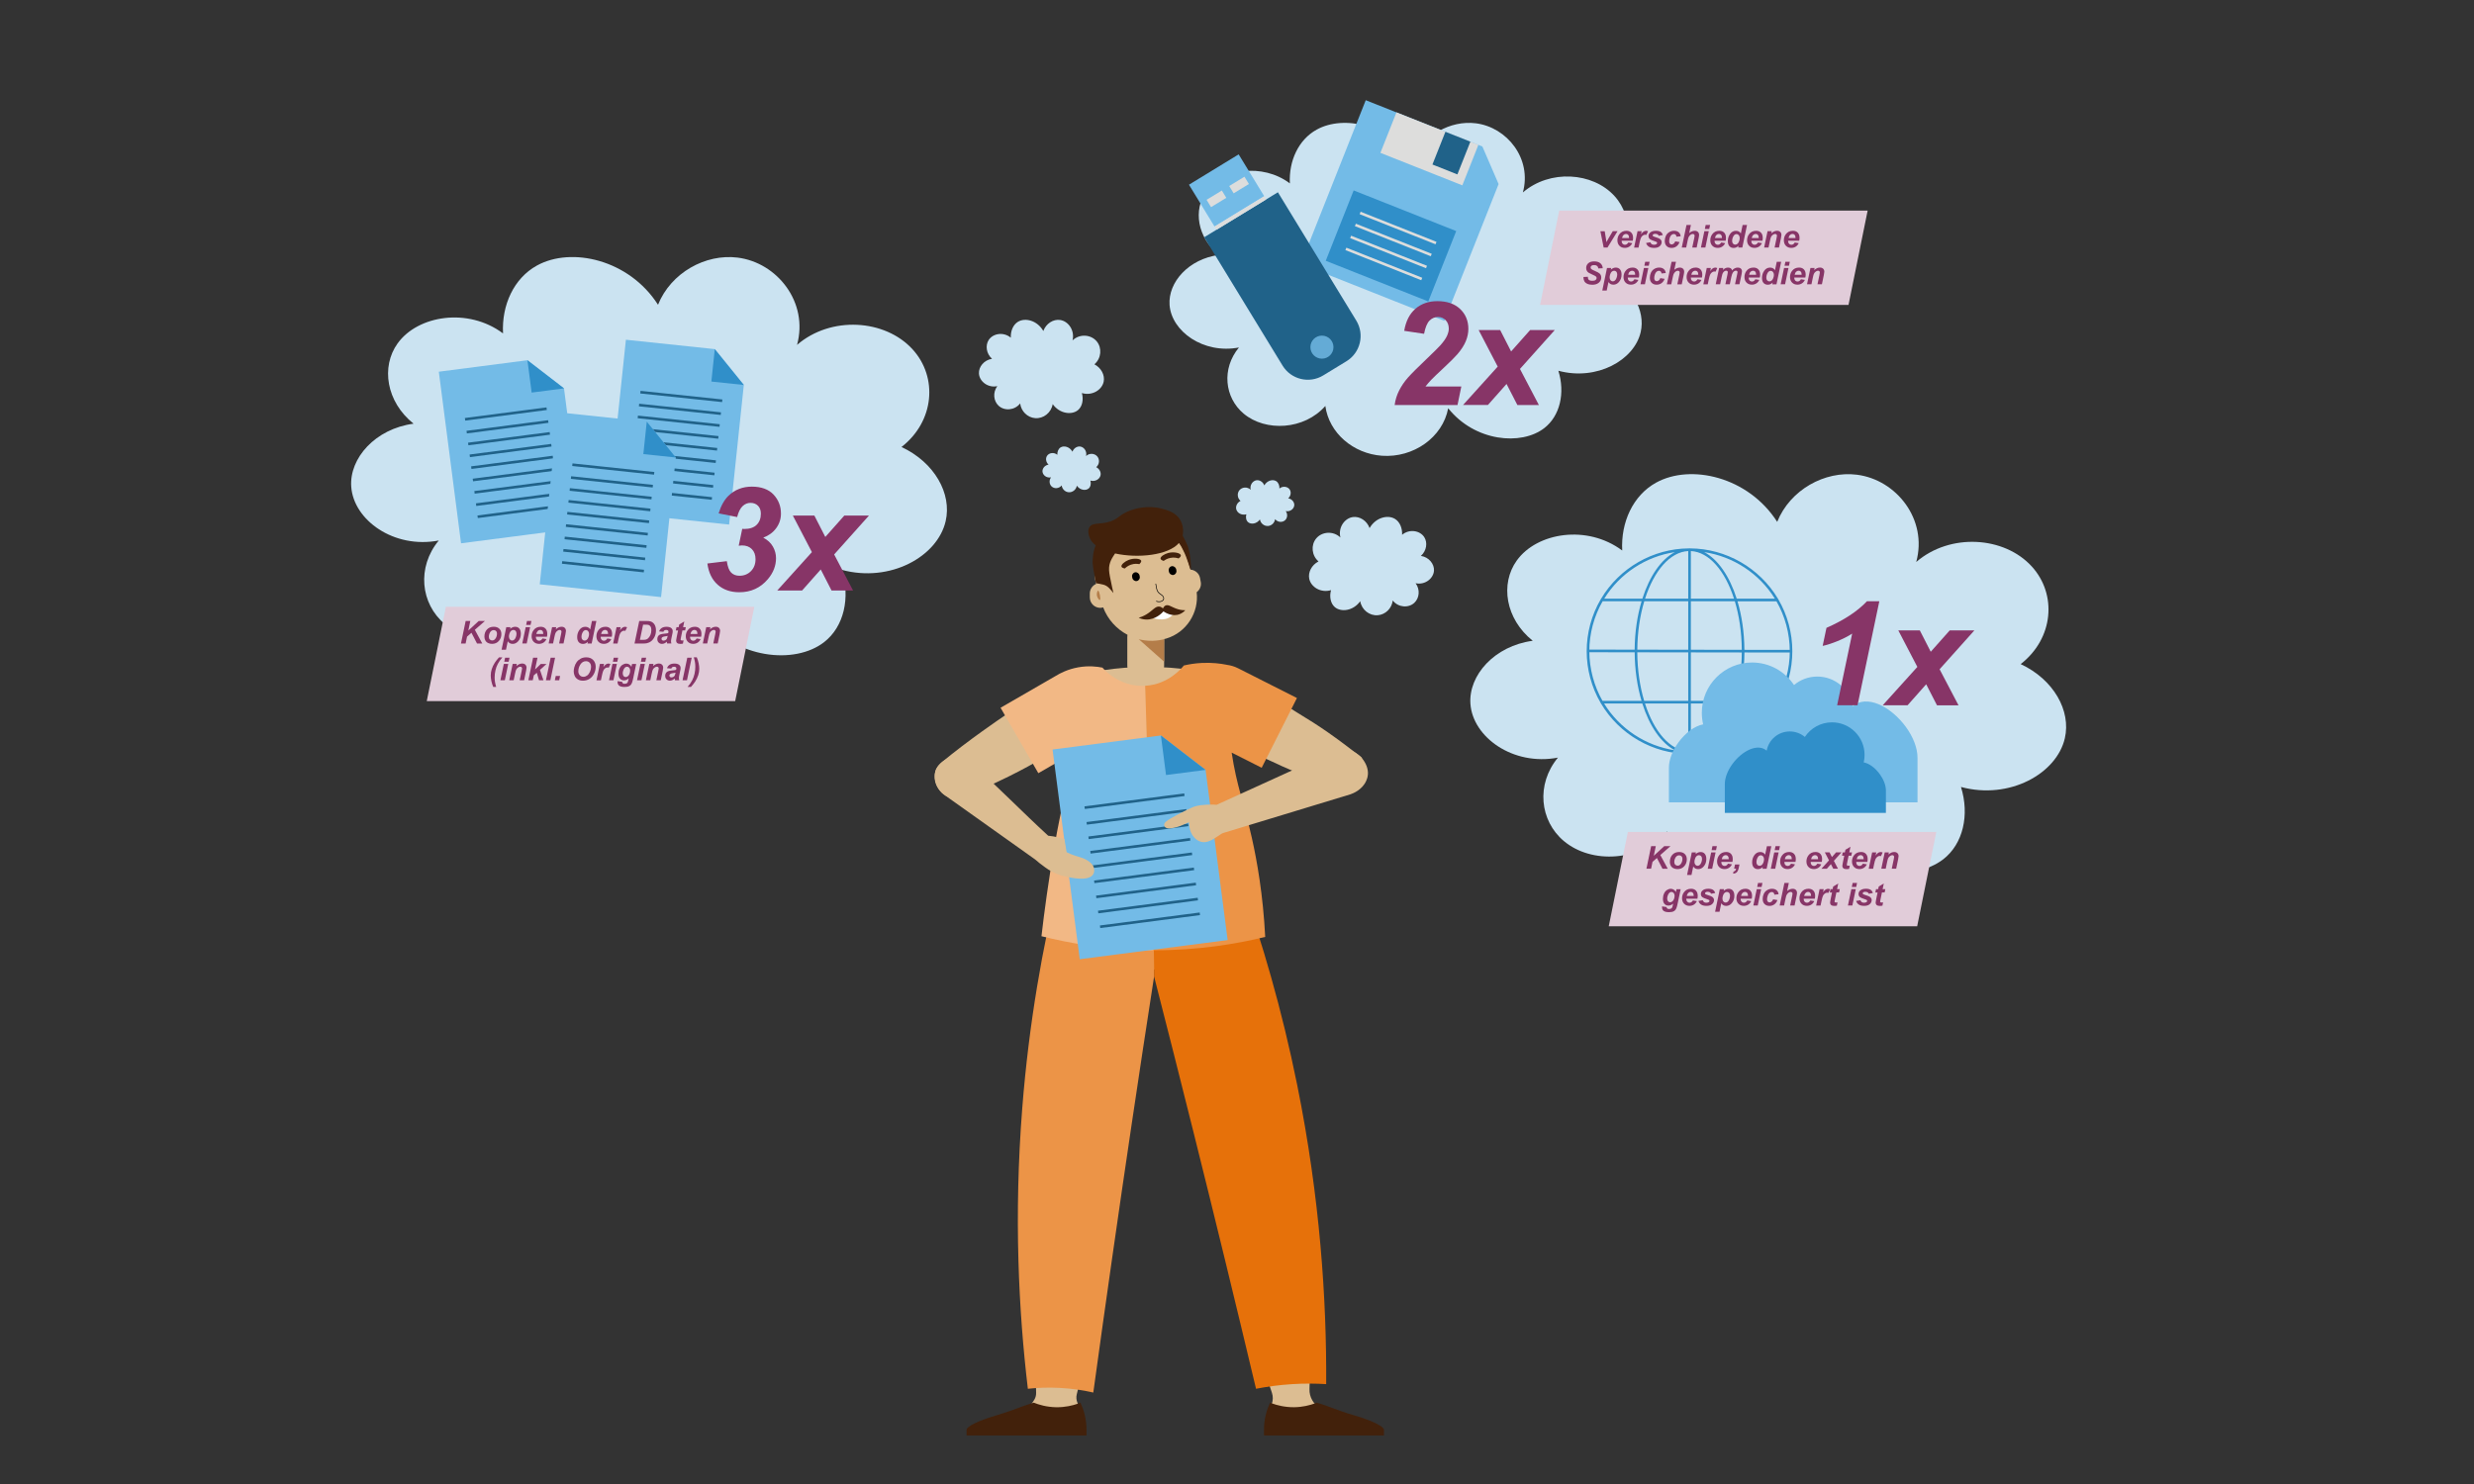 <?xml version="1.0" encoding="UTF-8"?>
<svg id="_0064_THK_3-2-1-Regel" data-name="0064_THK_3-2-1-Regel" xmlns="http://www.w3.org/2000/svg" viewBox="0 0 941.69 565.01">
  <rect x="0" y="0" width="941.69" height="565.01" fill="#333333" stroke="none"/>
  <defs>
    <style>
      .cls-1 {
        fill: #42210b;
      }

      .cls-1, .cls-2, .cls-3, .cls-4, .cls-5, .cls-6, .cls-7, .cls-8, .cls-9, .cls-10, .cls-11, .cls-12, .cls-13, .cls-14, .cls-15, .cls-16 {
        stroke-width: 0px;
      }

      .cls-2 {
        fill: #308fc9;
      }

      .cls-3 {
        fill: #206289;
      }

      .cls-4 {
        fill: #dddddc;
      }

      .cls-5 {
        fill: #e6710a;
      }

      .cls-6 {
        fill: #873567;
      }

      .cls-7 {
        fill: #000;
      }

      .cls-8 {
        fill: #73bbe7;
      }

      .cls-9 {
        fill: #dcbd92;
      }

      .cls-10 {
        fill: #b47d49;
      }

      .cls-11 {
        fill: #ec9447;
      }

      .cls-12 {
        fill: #64abd6;
      }

      .cls-13 {
        fill: #cbe3f1;
      }

      .cls-14 {
        fill: #fff;
      }

      .cls-15 {
        fill: #e1ccd9;
      }

      .cls-16 {
        fill: #f2b885;
      }
    </style>
  </defs>
  <g id="Person">
    <g id="Körper">
      <g id="Körper-2" data-name="Körper">
        <path class="cls-9" d="M518.55,298.99c-2.97,3.26-7.9,3.8-11.03,1.16-.27-.22-.51-.47-.73-.72-17.24-6.46-33.42-14.03-48.08-23.18.01-.01,0-.02.02-.03-1.23-.68-2.31-1.61-3.17-2.82-3.38-4.71-1.98-11.5,3.15-15.19,4.05-2.91,9.17-3,12.81-.6.01-.01,0-.04.02-.03,11.01,6.14,16.47,10.27,21.94,13.56,9.43,5.68,14.37,9.2,24.76,17.2.39.85,3.42,7.24.32,10.66Z"/>
        <path class="cls-9" d="M396.75,288.73c-1.8,1.06-12.97,7.67-27.44,13.47-2.67,1.07-6.39,2.54-9.34.76-4.27-2.57-4.81-7.96-3.57-10.33.54-1.04,1.42-1.84,1.42-1.84,0,0,.21-.2.43-.39,10.19-8.51,23.27-17.33,23.27-17.33,15.92-10.73,16.96-11.57,22.69-13.83,3.21-1.26,10.66-2.53,13.87,1.2,3.45,4.02,2.25,10.54.74,12.63-3.59,4.96-7.47,7.03-22.07,15.66Z"/>
        <path class="cls-9" d="M502.73,536.32c-2.71-1.52-4.42-4.37-4.3-7.47.17-4.5.21-10.05-.1-16.36-.37-7.57-1.2-13.24-1.62-17.06-2.03-18.61-4.75-36.07-7.89-52.32.07-1.54-.19-3.02-.71-4.39.04-.89-.02-1.75-.17-2.57-.14-12.09-.85-25.37-2.5-39.64-.99-8.62-2.26-17.21-3.83-25.75-1.12-6.07-1.85-12.25-3.78-18.14-.93-2.84-2.51-5.31-3.54-8.09-1.79-4.8-2.38-10.25-3.28-15.28-1.26-7.1-2.29-14.23-3.07-21.4-2.04-18.61-2.24-35.49-1.56-50.09-7.38-1.96-17.52-3.87-29.64-3.85-11.94.02-21.94,1.9-29.26,3.85.98,16.25,1.09,34.6-.42,54.63-.49,6.46-1.13,12.9-1.93,19.33-.37,3.01-.78,6.01-1.22,9.01-.38,2.57-.48,5.15-1.35,7.61-.77,2.19-1.43,4.41-1.96,6.67-.53,2.24-.5,4.56-.79,6.84-.48,3.87-.9,7.74-1.26,11.62-.76,8.19-1.25,16.41-1.48,24.63-.42,14.36.01,27.66.93,39.71-.07.6-.06,1.22-.02,1.85-.48,1.49-.65,3.1-.42,4.74-1.65,16.51-2.8,34.15-3.23,52.81-.26,11.43-.22,22.48.05,33.11.02.91-.2,1.79-.67,2.57-.2.33-.43.7-.7,1.08-1.45,2.11-2.16,2.29-2.25,2.98-.26,2.19,6.19,6.54,12.48,5.41.62-.11,6.39-1.15,7.23-5.12.25-1.18,0-2.29-.37-3.17-.42-1.02-.52-2.13-.25-3.2,2.62-10.47,4.96-22.21,6.61-35.09,2.4-18.73,2.78-35.67,2.21-50.14.28-1.07.4-2.19.33-3.33.18-.56.32-1.13.4-1.72,3.35-7.06,6.68-15.01,9.61-23.84,5.86-17.67,8.62-33.94,9.79-47.52.67-.14,1.39-.31,2.16-.5,2.24,13.95,6.43,30.88,14.26,49.1,3.69,8.55,7.68,16.18,11.62,22.93.11.48.27.95.44,1.41-.06,1.42.15,2.78.59,4.05.74,14.49,2.63,31.32,6.66,49.75,2.76,12.64,6.1,24.1,9.6,34.3.49,1.43.44,2.98-.09,4.39-.59,1.58-1.05,3.85-.06,5.99,1.8,3.93,7.04,4.31,9.35,4.47,5.73.41,12.72-2.06,12.82-5.01.05-1.45-1.59-2.77-3.43-3.8Z"/>
      </g>
      <g id="Schuhe">
        <path class="cls-1" d="M514.83,538.69c-5.34-1.54-9.45-3.48-13.64-4.64-.25.1-.52.2-.82.31-1.84.67-4.51,1.38-7.77,1.42-3.59.03-6.5-.75-8.43-1.45-.27-.1-.52-.2-.75-.29-.56,1.24-1.2,2.84-1.65,4.72-.49,2.1-.65,3.99-.65,5.44v2.32h45.66v-2.32s-.37-2.17-11.95-5.52Z"/>
        <path class="cls-1" d="M412.91,538.77c-.44-1.88-1.08-3.48-1.65-4.72-.3.12-.64.25-1.02.39-1.92.67-4.72,1.38-8.15,1.35-3.78-.06-6.77-1-8.59-1.74-.23.07-.46.13-.69.2h0c-3.96,1.17-7.9,2.98-12.95,4.44-11.58,3.35-11.95,5.52-11.95,5.52v2.32h45.65v-2.32c0-1.45-.16-3.33-.66-5.44Z"/>
      </g>
      <g id="Hose">
        <path class="cls-11" d="M439.29,371.77c-2.91,18.74-5.75,37.49-8.54,56.25-5.06,34.03-9.92,68.09-14.6,102.17-3.6-.82-7.95-1.53-12.9-1.78-4.53-.23-8.58-.02-12.01.35-3.52-29.55-5.36-65.75-2.14-106.8,2.58-32.87,7.88-61.95,13.88-86.51,9.23,1.82,20.39,3.32,33.11,3.56,1,.02,1.98.03,2.95.03l.26,32.72Z"/>
        <path class="cls-5" d="M504.8,526.99c-3.85-.24-8.22-.3-13,0-5.11.32-9.71.99-13.71,1.77-7.77-32.68-15.72-65.32-23.85-97.9-4.92-19.71-9.91-39.41-14.96-59.1l-.26-32.72c12.85.03,24.11-1.24,33.37-2.88,7.93,22.24,15.52,47.98,21.36,76.9,8.73,43.19,11.23,81.96,11.04,113.93Z"/>
      </g>
      <g id="Oberteil">
        <path class="cls-16" d="M435.89,261.11c-.35.02-.69.03-1.04.03-8.98.02-14.43-6.04-15.22-6.95-1.98-.4-5.27-.82-9.23-.11-3.91.7-6.83,2.21-8.54,3.26h0s-21.01,12.13-21.01,12.13l14.38,24.91,11.43-6.6c-.01,1.25-.04,2.51-.1,3.79-.49,9.57-2.46,14.94-5.07,29.9-2.45,14.02-4.03,25.97-5.07,34.98,10.6,2.67,24.49,5.13,40.85,5.35.58,0,1.16.02,1.74.02l-3.1-100.71Z"/>
        <path class="cls-11" d="M468.8,286.54l11.44,5.78,13.42-26.56-22.41-11.33c-1.35-.68-2.77-1.1-4.19-1.29,0,0,0,0,0-.01-2.52-.51-5.8-.91-9.61-.72-2.62.13-4.93.52-6.85.97-.64.83-5.82,7.22-14.71,7.72l3.1,100.71c17.18.04,31.71-2.43,42.59-5.09-.83-16.14-3.12-28.93-5.07-37.65-3.04-13.54-5.8-19.81-7.7-32.54Z"/>
      </g>
      <g id="Unterarme">
        <g id="Tabelle_Person" data-name="Tabelle Person">
          <g>
            <polygon class="cls-8" points="458.89 293.13 467.29 357.92 410.99 365.21 400.64 285.37 441.88 280.02 458.89 293.13"/>
            <polygon class="cls-2" points="443.83 295.08 441.88 280.02 458.89 293.13 443.83 295.08"/>
          </g>
          <g>
            <rect class="cls-3" x="412.67" y="304.57" width="38.29" height="1" transform="translate(-35.72 58.21) rotate(-7.41)"/>
            <rect class="cls-3" x="413.45" y="310.54" width="38.29" height="1" transform="translate(-36.48 58.36) rotate(-7.41)"/>
            <rect class="cls-3" x="414.16" y="316.05" width="38.29" height="1" transform="translate(-37.19 58.49) rotate(-7.41)"/>
            <rect class="cls-3" x="414.87" y="321.56" width="38.29" height="1" transform="translate(-37.89 58.63) rotate(-7.41)"/>
            <rect class="cls-3" x="415.59" y="327.07" width="38.29" height="1" transform="translate(-38.6 58.77) rotate(-7.41)"/>
            <rect class="cls-3" x="417.08" y="338.55" width="38.29" height="1" transform="translate(-40.07 59.06) rotate(-7.41)"/>
            <rect class="cls-3" x="416.33" y="332.81" width="38.29" height="1" transform="translate(-39.33 58.91) rotate(-7.41)"/>
            <rect class="cls-3" x="417.82" y="344.3" width="38.26" height="1" transform="translate(-40.8 59.2) rotate(-7.41)"/>
            <rect class="cls-3" x="418.55" y="349.92" width="38.29" height="1" transform="translate(-41.52 59.34) rotate(-7.41)"/>
          </g>
        </g>
        <path class="cls-9" d="M416.27,330.08s-.04-.1-.06-.16c-.34-.76-1.78-2.61-5.15-3.56,0,0-3.14-.88-4.9-1.81-.15-.08-.19-.2-.19-.2-.27-1.61-.54-3.23-.81-4.85-1.19-.4-2.59-.78-4.19-1.05-.69-.12-1.35-.2-1.99-.26-10.08-9.24-19.61-19.09-29.82-28.2-.45-.4-1.76-1.53-3.72-1.89-4.1-.75-8.53,2.31-9.5,5.97-.29,1.11-.21,2.04-.17,2.47.34,3.38,2.83,5.45,3.52,5.99,11.57,8.22,23.14,16.46,34.71,24.69.96.89,2.23,1.84,3.77,2.98,3.48,2.59,6.87,3.36,8.23,3.61.55.1,8.57,2.2,10.21-1.11.56-1.12.15-2.37.06-2.62Z"/>
        <path class="cls-9" d="M512.44,285.35c-.85-.11-2.56-.18-4.7.73-14.89,6.78-29.77,13.56-44.66,20.34-.36-.03-.72-.05-1.11-.07-.32-.01-1.34-.05-2.68.02-3.28.16-4.76.74-5.3.97-.1.04-.27.12-.62.28-1.1.51-2.84,1.32-5.04,2.47-4.68,2.46-5.17,3.19-5.2,3.85,0,.16,0,.54.25.87.69.92,2.62.54,3.53.35,3.54-.74,5.57-2.4,5.66-1.97.23,1.05-.04,2.31,1.12,4.47.07.13,1.24,2.23,3.43,2.84,2.49.69,4.77-1.04,7.26-2.67.19-.12.36-.25.54-.38.23-.1.43-.19.58-.27,16.2-4.92,32.39-9.86,48.59-14.78.93-.33,4.36-1.65,5.91-5.05.2-.43.61-1.37.68-2.62.23-4.14-3.53-8.79-8.24-9.38Z"/>
      </g>
    </g>
    <g id="Gesicht">
      <path class="cls-9" d="M457.05,221.58l-.27-1.47c-.33-1.79-1.84-3.07-3.57-3.22l-1.24-4.15c-2.84-9.51-12.94-14.98-22.45-12.14h0c-9.27,2.76-14.68,12.43-12.32,21.73-1.4.62-2.38,2.01-2.38,3.64v1.49c0,2.19,1.79,3.97,3.97,3.97.39,0,.75-.07,1.11-.18,1.75,4.62,5.11,8.26,9.25,10.43-.04.28-.06.56-.06.85v10.78c0,3.47,2.84,6.3,6.3,6.3h1.42c3.47,0,6.3-2.83,6.3-6.3v-9.99c.26-.07.52-.11.77-.19,7.74-2.31,12.52-9.9,11.62-17.66,1.18-.88,1.84-2.37,1.56-3.9Z"/>
      <g id="Augen">
        <rect class="cls-7" x="430.93" y="217.88" width="2.88" height="3.39" rx="1.44" ry="1.44" transform="translate(-30.23 74.12) rotate(-9.47)"/>
        <rect class="cls-7" x="444.88" y="215.55" width="2.88" height="3.39" rx="1.44" ry="1.44" transform="translate(-29.66 76.39) rotate(-9.47)"/>
      </g>
      <g id="Mund">
        <path class="cls-14" d="M446.87,233.05c.21.61-.99,1.75-2.25,2.3-2.78,1.2-6.48-.23-6.48-.23h0s2-1.62,4.04-2.28c1.97-.64,4.43-.54,4.68.22Z"/>
      </g>
      <g id="Nase">
        <path class="cls-7" d="M441.19,229.23c-.35,0-.71-.06-1.07-.19-.06-.02-.1-.09-.08-.16.02-.06.1-.1.16-.08.72.26,1.48.23,2.03-.07.3-.17.51-.4.57-.63.14-.59-.15-1.12-.9-1.6l-.1-.06c-.37-.24-.98-.64-1.36-1.38-.13-.26-.23-.65-.3-.92l-.03-.11c-.05-.33-.1-.59-.15-.86-.05-.25-.1-.51-.15-.82-.01-.07.03-.13.1-.14.07-.01.13.03.14.1.05.31.1.56.15.81.05.27.1.53.15.85l.03.11c.06.25.16.63.28.86.35.68.91,1.04,1.27,1.28l.1.06c.83.54,1.17,1.17,1.01,1.87-.07.31-.33.6-.69.8-.34.19-.74.28-1.17.28Z"/>
      </g>
      <path class="cls-1" d="M448.46,231.97c-2.43-.68-3.69-2.03-4.88-1.4-.28.15-.62.45-.91,1.08-.53-.49-1.01-.66-1.38-.71-1.55-.19-2.49,1.52-4.97,3-1.12.67-2.15,1.05-2.89,1.27.7.32,1.65.63,2.78.67,3.59.14,6.08-2.47,6.64-3.1.64.44,3.41,2.2,6.27,1.01.9-.37,1.57-.94,2.05-1.45-.67,0-1.61-.06-2.71-.36Z"/>
      <g id="Schatten">
        <path class="cls-10" d="M417.97,224.9c-.28,0-.68,1.13-.37,2.16.22.74.82,1.48,1.06,1.38.46-.19-.2-3.55-.68-3.55Z"/>
        <path class="cls-10" d="M443.13,243.36c-1.17.3-2.69.58-4.48.62-2.12.04-3.89-.27-5.19-.6,3.22,2.85,6.43,5.7,9.65,8.55,0-1.27-.01-2.55-.01-3.83,0-1.59.01-3.17.03-4.73Z"/>
      </g>
      <g id="Augenbrauen">
        <path class="cls-1" d="M442.95,213.56c.44-.34,1.26-.88,2.44-1.13,1.48-.32,2.68,0,3.22.19.78-.57.91-.95.86-1.21-.16-.88-2.69-1.44-4.79-.88-1.42.38-3.07,1.39-2.94,2.17.07.4.61.68,1.21.86Z"/>
        <path class="cls-1" d="M428.17,216.43c.39-.39,1.14-1.03,2.28-1.43,1.43-.5,2.66-.32,3.22-.21.7-.66.78-1.06.71-1.3-.27-.85-2.85-1.1-4.86-.28-1.36.55-2.88,1.76-2.65,2.52.12.39.68.6,1.3.71Z"/>
      </g>
      <path class="cls-1" d="M452.05,207.82c-.46-1.13-1.16-2.62-1.89-3.92.37-1.81.16-4.11-.92-5.95-1.64-2.81-4.76-3.67-6.74-4.22-5.61-1.55-10.54.02-11.88.48-5.03,1.72-4.77,3.75-9.5,4.73-3.2.66-5.4.16-6.42,1.7-1.11,1.68.17,4.33.29,4.58.44.9,1.17,1.71,2.1,2.43-1.17,2.44-1.22,5.74-1.19,6.8.05,1.55,1.26,7.61,1.26,7.61.37.07.79.1,1.37.22,1.22.24,1.82.37,2.49.74.75.41,1.21.93,1.95,1.75.37.41.65.77.84,1.03-.13-.54-.31-1.33-.51-2.29-.69-3.24-1.09-5.12-1.15-6.44-.14-2.87,1.24-4.76,2.29-6.35,8.6,1.92,20.27.73,24.33-3.99.19.26.41.56.65.96.33.54.53,1.05.89,1.72,1.77,3.32,2.8,7.95,2.9,7.45.05-.26.12-.48.12-.55-.11-5.66-1.28-8.49-1.28-8.49Z"/>
    </g>
  </g>
  <g id="Kleine_Gedankenblasen" data-name="Kleine Gedankenblasen">
    <path class="cls-13" d="M416.57,138.71c2.63,1.37,4.03,4.16,3.53,6.6-.65,3.16-4.42,5.51-8.3,4.34.69,2.48.18,5.06-1.42,6.44-2.33,2.02-7.02,1.52-9.69-2.23-.55,3.29-3.51,5.59-6.67,5.34-2.91-.23-5.34-2.57-5.71-5.6-2.12,2.7-6.02,2.93-8.23.86-1.93-1.81-2.24-5.06-.47-7.44-3.59.77-6.81-1.83-6.99-4.79-.16-2.54,1.92-5.16,4.98-5.62-2.19-1.95-2.61-5.07-1.28-7.15,1.62-2.51,5.63-3.23,8.43-.89-.12-2.51.86-4.91,2.7-6.04,2.76-1.7,7.37-.54,9.68,3.49,1.03-2.86,3.8-4.56,6.36-4.2,3.17.44,5.68,3.99,4.75,7.78,2.7-2.6,7.03-2.29,9.23.39,2.05,2.5,1.74,6.43-.88,8.7Z"/>
    <path class="cls-13" d="M417.27,177.87c1.23.64,1.88,1.94,1.64,3.08-.3,1.47-2.06,2.56-3.86,2.02.32,1.16.08,2.36-.66,3-1.08.94-3.27.71-4.51-1.04-.26,1.53-1.64,2.6-3.11,2.49-1.35-.11-2.49-1.2-2.66-2.61-.99,1.26-2.8,1.37-3.83.4-.9-.84-1.04-2.36-.22-3.46-1.67.36-3.17-.85-3.26-2.23-.07-1.18.9-2.4,2.32-2.62-1.02-.91-1.22-2.36-.59-3.33.75-1.17,2.62-1.5,3.92-.42-.05-1.17.4-2.28,1.26-2.81,1.29-.79,3.43-.25,4.51,1.63.48-1.33,1.77-2.12,2.96-1.96,1.47.21,2.65,1.86,2.21,3.62,1.26-1.21,3.27-1.07,4.3.18.95,1.16.81,2.99-.41,4.05Z"/>
    <path class="cls-13" d="M501.87,213.75c-2.63,1.37-4.03,4.16-3.53,6.6.65,3.16,4.42,5.51,8.3,4.34-.69,2.48-.18,5.06,1.42,6.44,2.33,2.02,7.02,1.52,9.69-2.23.55,3.29,3.51,5.59,6.67,5.34,2.91-.23,5.34-2.57,5.71-5.6,2.12,2.7,6.02,2.93,8.23.86,1.93-1.81,2.24-5.06.47-7.44,3.59.77,6.81-1.83,6.99-4.79.16-2.54-1.92-5.16-4.98-5.62,2.19-1.95,2.61-5.07,1.28-7.15-1.62-2.51-5.63-3.23-8.43-.89.12-2.51-.86-4.91-2.7-6.04-2.76-1.7-7.37-.54-9.68,3.49-1.03-2.86-3.8-4.56-6.36-4.2-3.17.44-5.68,3.99-4.75,7.78-2.7-2.6-7.03-2.29-9.23.39-2.05,2.5-1.74,6.43.88,8.7Z"/>
    <path class="cls-13" d="M472.18,190.71c-1.23.64-1.88,1.94-1.64,3.08.3,1.47,2.06,2.56,3.86,2.02-.32,1.16-.08,2.36.66,3,1.08.94,3.27.71,4.51-1.04.26,1.53,1.64,2.6,3.11,2.49,1.35-.11,2.49-1.2,2.66-2.61.99,1.26,2.8,1.37,3.83.4.9-.84,1.04-2.36.22-3.46,1.67.36,3.17-.85,3.26-2.23.07-1.18-.9-2.4-2.32-2.62,1.02-.91,1.22-2.36.59-3.33-.75-1.17-2.62-1.5-3.92-.42.05-1.17-.4-2.28-1.26-2.81-1.29-.79-3.43-.25-4.51,1.63-.48-1.33-1.77-2.12-2.96-1.96-1.47.21-2.65,1.86-2.21,3.62-1.26-1.21-3.27-1.07-4.3.18-.95,1.16-.81,2.99.41,4.05Z"/>
  </g>
  <g id="_3x" data-name="3x">
    <path class="cls-13" d="M343.16,170.2c12.54,5.85,19.21,17.76,16.79,28.22-3.11,13.49-21.08,23.53-39.53,18.55,3.3,10.62.85,21.64-6.75,27.53-11.1,8.61-33.43,6.49-46.17-9.53-2.62,14.05-16.74,23.89-31.8,22.83-13.85-.98-25.45-10.97-27.2-23.92-10.1,11.53-28.68,12.53-39.23,3.69-9.21-7.72-10.68-21.62-2.26-31.78-17.11,3.28-32.43-7.8-33.32-20.47-.76-10.87,9.16-22.06,23.72-24.01-10.42-8.34-12.45-21.68-6.08-30.55,7.7-10.73,26.83-13.78,40.14-3.82-.56-10.73,4.08-20.96,12.88-25.83,13.15-7.27,35.09-2.3,46.11,14.92,4.93-12.23,18.1-19.48,30.3-17.95,15.09,1.89,27.06,17.05,22.62,33.23,12.88-11.12,33.49-9.81,43.97,1.69,9.74,10.68,8.3,27.46-4.21,37.19Z"/>
    <g>
      <g>
        <polygon class="cls-8" points="283.12 146.57 277.52 199.72 231.34 194.86 238.24 129.35 272.07 132.92 283.12 146.57"/>
        <polygon class="cls-2" points="270.77 145.27 272.07 132.92 283.12 146.57 270.77 145.27"/>
      </g>
      <g>
        <rect class="cls-3" x="258.82" y="135.28" width="1" height="31.32" transform="translate(82.03 393.01) rotate(-83.98)"/>
        <rect class="cls-3" x="258.3" y="140.17" width="1" height="31.32" transform="translate(76.7 396.88) rotate(-83.98)"/>
        <rect class="cls-3" x="257.82" y="144.7" width="1" height="31.32" transform="translate(71.78 400.45) rotate(-83.98)"/>
        <rect class="cls-3" x="257.35" y="149.22" width="1" height="31.32" transform="translate(66.85 404.03) rotate(-83.98)"/>
        <rect class="cls-3" x="256.87" y="153.74" width="1" height="31.32" transform="translate(61.93 407.6) rotate(-83.98)"/>
        <rect class="cls-3" x="255.88" y="163.16" width="1" height="31.32" transform="translate(51.67 415.04) rotate(-83.98)"/>
        <rect class="cls-3" x="256.37" y="158.45" width="1" height="31.32" transform="translate(56.8 411.32) rotate(-83.98)"/>
        <rect class="cls-3" x="255.37" y="167.88" width="1" height="31.3" transform="translate(46.54 418.76) rotate(-83.98)"/>
        <rect class="cls-3" x="254.9" y="172.48" width="1" height="31.32" transform="translate(41.52 422.41) rotate(-83.98)"/>
      </g>
    </g>
    <g>
      <g>
        <polygon class="cls-8" points="214.68 147.87 221.54 200.88 175.49 206.85 167.03 141.52 200.76 137.15 214.68 147.87"/>
        <polygon class="cls-2" points="202.36 149.47 200.76 137.15 214.68 147.87 202.36 149.47"/>
      </g>
      <g>
        <rect class="cls-3" x="176.87" y="157.14" width="31.32" height="1" transform="translate(-18.71 26.13) rotate(-7.41)"/>
        <rect class="cls-3" x="177.5" y="162.02" width="31.32" height="1" transform="translate(-19.34 26.25) rotate(-7.41)"/>
        <rect class="cls-3" x="178.08" y="166.53" width="31.32" height="1" transform="translate(-19.91 26.37) rotate(-7.41)"/>
        <rect class="cls-3" x="178.67" y="171.04" width="31.32" height="1" transform="translate(-20.49 26.48) rotate(-7.41)"/>
        <rect class="cls-3" x="179.25" y="175.55" width="31.32" height="1" transform="translate(-21.07 26.59) rotate(-7.41)"/>
        <rect class="cls-3" x="180.47" y="184.95" width="31.32" height="1" transform="translate(-22.27 26.83) rotate(-7.41)"/>
        <rect class="cls-3" x="179.86" y="180.25" width="31.32" height="1" transform="translate(-21.67 26.71) rotate(-7.41)"/>
        <rect class="cls-3" x="181.08" y="189.64" width="31.3" height="1" transform="translate(-22.87 26.94) rotate(-7.41)"/>
        <rect class="cls-3" x="181.67" y="194.24" width="31.32" height="1" transform="translate(-23.46 27.06) rotate(-7.41)"/>
      </g>
    </g>
    <g>
      <g>
        <polygon class="cls-8" points="257.23 174.19 251.63 227.34 205.45 222.47 212.35 156.97 246.18 160.53 257.23 174.19"/>
        <polygon class="cls-2" points="244.88 172.89 246.18 160.53 257.23 174.19 244.88 172.89"/>
      </g>
      <g>
        <rect class="cls-3" x="232.92" y="162.89" width="1" height="31.32" transform="translate(31.39 391.98) rotate(-83.98)"/>
        <rect class="cls-3" x="232.41" y="167.79" width="1" height="31.32" transform="translate(26.05 395.85) rotate(-83.98)"/>
        <rect class="cls-3" x="231.93" y="172.31" width="1" height="31.32" transform="translate(21.13 399.43) rotate(-83.98)"/>
        <rect class="cls-3" x="231.45" y="176.84" width="1" height="31.32" transform="translate(16.21 403) rotate(-83.98)"/>
        <rect class="cls-3" x="230.98" y="181.36" width="1" height="31.32" transform="translate(11.28 406.57) rotate(-83.98)"/>
        <rect class="cls-3" x="229.99" y="190.78" width="1" height="31.32" transform="translate(1.03 414.02) rotate(-83.98)"/>
        <rect class="cls-3" x="230.48" y="186.07" width="1" height="31.32" transform="translate(6.15 410.29) rotate(-83.98)"/>
        <rect class="cls-3" x="229.48" y="195.5" width="1" height="31.3" transform="translate(-4.11 417.73) rotate(-83.98)"/>
        <rect class="cls-3" x="229" y="200.1" width="1" height="31.32" transform="translate(-9.12 421.39) rotate(-83.98)"/>
      </g>
    </g>
  </g>
  <g id="_1x" data-name="1x">
    <path class="cls-13" d="M769.16,252.86c12.54,5.85,19.21,17.76,16.79,28.22-3.11,13.49-21.08,23.53-39.53,18.55,3.3,10.62.85,21.64-6.75,27.53-11.1,8.61-33.43,6.49-46.17-9.53-2.62,14.05-16.74,23.89-31.8,22.83-13.85-.98-25.45-10.97-27.2-23.92-10.1,11.53-28.68,12.53-39.23,3.69-9.21-7.72-10.68-21.62-2.26-31.78-17.11,3.28-32.43-7.8-33.32-20.47-.76-10.87,9.16-22.06,23.72-24.01-10.42-8.34-12.45-21.68-6.08-30.55,7.7-10.73,26.83-13.78,40.14-3.82-.56-10.73,4.08-20.96,12.88-25.83,13.15-7.27,35.09-2.3,46.11,14.92,4.93-12.23,18.1-19.48,30.3-17.95,15.09,1.89,27.06,17.05,22.62,33.23,12.88-11.12,33.49-9.81,43.97,1.69,9.74,10.68,8.3,27.46-4.21,37.19Z"/>
    <path class="cls-2" d="M676.9,228.18l-.15-.25h-.01c-6.99-11.72-19.74-19.05-33.38-19.14h-.26s-.27,0-.27,0c-13.64.09-26.4,7.42-33.38,19.14h-.01l-.15.25c-3.5,5.97-5.34,12.8-5.34,19.76,0,3.46.46,6.88,1.35,10.19.89,3.31,2.21,6.49,3.94,9.46l.14.25h.01c6.97,11.78,19.75,19.15,33.44,19.24h.26s0,0,0,0,0,0,0,0h.26c13.69-.09,26.47-7.46,33.44-19.25h.01l.14-.25c3.46-5.94,5.28-12.74,5.28-19.65s-1.85-13.79-5.34-19.76ZM681.09,251.24c-.05.56-.09,1.12-.17,1.68-.04.32-.11.64-.16.96-.08.5-.15,1-.25,1.5-.07.34-.16.67-.23,1.01-.11.47-.21.95-.33,1.41-.09.34-.2.68-.31,1.02-.14.45-.26.91-.41,1.36-.12.34-.25.68-.38,1.02-.16.44-.32.87-.49,1.3-.14.34-.3.67-.45,1.01-.19.42-.37.84-.57,1.26-.16.33-.35.66-.52.99-.19.36-.38.73-.58,1.08h-14.85c1.62-5.48,2.55-11.75,2.6-18.42l17.25.02c0,.67-.02,1.34-.07,2-.02.27-.06.53-.08.8ZM609.97,266.84c-.2-.35-.39-.72-.58-1.08-.17-.33-.36-.66-.52-.99-.2-.41-.38-.84-.57-1.26-.15-.34-.31-.67-.45-1.01-.18-.43-.33-.87-.49-1.31-.13-.34-.26-.68-.38-1.02-.15-.45-.28-.91-.41-1.36-.1-.34-.21-.68-.31-1.02-.12-.47-.22-.94-.33-1.41-.08-.34-.17-.67-.23-1.01-.1-.5-.17-1-.25-1.5-.05-.32-.11-.64-.16-.96-.07-.56-.12-1.12-.17-1.68-.02-.27-.06-.53-.08-.8-.05-.7-.06-1.4-.07-2.1l17.25.02c.04,6.69.98,12.99,2.6,18.48h-14.85ZM605.11,244.6c.05-.56.09-1.12.17-1.68.04-.33.11-.65.16-.98.08-.5.15-1,.25-1.49.07-.35.16-.69.24-1.04.11-.47.21-.94.33-1.4.09-.35.21-.7.32-1.05.13-.45.26-.9.41-1.34.12-.35.26-.7.39-1.05.16-.43.31-.86.49-1.28.15-.35.31-.7.47-1.05.19-.41.36-.82.56-1.23.17-.35.37-.69.55-1.03.19-.35.37-.71.57-1.05h14.82c-1.63,5.47-2.58,11.75-2.63,18.42l-17.24-.02c.01-.64.02-1.28.06-1.92.02-.27.06-.54.08-.81ZM676.17,228.93c.2.35.38.7.57,1.05.18.34.38.68.55,1.03.2.4.38.82.56,1.23.16.35.33.69.47,1.05.18.42.33.85.49,1.28.13.35.27.7.39,1.05.15.44.28.89.41,1.34.1.35.22.7.32,1.05.12.46.22.93.33,1.4.08.35.17.69.24,1.04.1.49.17.99.25,1.49.05.33.12.65.16.98.07.56.12,1.12.17,1.68.02.27.06.54.08.81.04.67.06,1.34.07,2.02l-17.25-.02c-.05-6.7-.99-12.99-2.63-18.48h14.82ZM662.98,247.41l-19.38-.03v-18.45h16.74c1.64,5.46,2.6,11.76,2.65,18.48ZM643.6,227.93v-18.12c6.94.33,13,7.5,16.43,18.12h-16.43ZM642.6,227.93h-16.43c3.43-10.62,9.49-17.79,16.43-18.12v18.12ZM642.6,228.93v18.45l-19.38-.03c.05-6.7,1.01-12.98,2.65-18.43h16.74ZM623.21,248.36l19.39.03v18.45h-16.77c-1.63-5.46-2.58-11.76-2.62-18.48ZM642.6,267.84v18.22c-6.96-.33-13.04-7.54-16.46-18.22h16.46ZM643.6,267.84h16.46c-3.42,10.68-9.5,17.89-16.46,18.22v-18.22ZM643.6,266.84v-18.45l19.39.03c-.04,6.7-.99,12.98-2.62,18.42h-16.77ZM675.57,227.93h-14.52c-2.73-8.55-7.14-15-12.38-17.72,11.03,1.65,20.96,8.12,26.9,17.72ZM637.52,210.21c-5.24,2.72-9.65,9.17-12.37,17.72h-14.52c5.93-9.6,15.86-16.07,26.89-17.72ZM610.57,267.84h14.55c2.72,8.61,7.15,15.09,12.41,17.82-11.07-1.65-21.03-8.16-26.96-17.82ZM648.67,285.66c5.26-2.73,9.68-9.22,12.41-17.82h14.55c-5.92,9.66-15.88,16.17-26.96,17.82Z"/>
    <g>
      <path class="cls-8" d="M729.87,288.49v17h-94.63v-13.2c0-3.11,1.43-6.58,3.56-9.54,2.56-3.55,6.13-6.36,9.48-6.96-.34-1.42-.51-2.9-.51-4.42,0-10.56,8.56-19.13,19.13-19.13,6.67,0,12.54,3.41,15.96,8.58,2.4-2.02,5.49-3.23,8.87-3.23,6.76,0,12.38,4.86,13.55,11.28,1.32-1.07,2.66-1.65,4.37-1.77,7.11-.49,15.98,7.41,19.08,15.65.73,1.93,1.14,3.88,1.14,5.74Z"/>
      <path class="cls-2" d="M656.53,298.5v11.01h61.31v-8.55c0-2.02-.92-4.26-2.31-6.18-1.66-2.3-3.97-4.12-6.14-4.51.22-.92.33-1.88.33-2.86,0-6.84-5.55-12.39-12.39-12.39-4.32,0-8.12,2.21-10.34,5.56-1.55-1.31-3.56-2.09-5.75-2.09-4.38,0-8.02,3.15-8.78,7.31-.85-.69-1.73-1.07-2.83-1.15-4.61-.32-10.35,4.8-12.36,10.14-.47,1.25-.74,2.51-.74,3.72Z"/>
    </g>
  </g>
  <g id="_2x" data-name="2x">
    <path class="cls-13" d="M611.19,104.09c9.94,4.64,15.22,14.08,13.31,22.37-2.46,10.69-16.7,18.65-31.33,14.7,2.61,8.41.67,17.15-5.35,21.82-8.79,6.82-26.49,5.14-36.59-7.55-2.08,11.13-13.27,18.94-25.2,18.09-10.97-.78-20.17-8.7-21.56-18.96-8,9.14-22.73,9.93-31.09,2.92-7.3-6.12-8.47-17.13-1.79-25.18-13.56,2.6-25.7-6.18-26.41-16.22-.6-8.61,7.26-17.48,18.8-19.02-8.26-6.61-9.87-17.18-4.82-24.21,6.1-8.5,21.27-10.92,31.81-3.03-.44-8.51,3.24-16.61,10.21-20.47,10.42-5.76,27.81-1.82,36.54,11.82,3.91-9.69,14.35-15.44,24.01-14.23,11.96,1.5,21.45,13.51,17.93,26.33,10.21-8.81,26.54-7.77,34.85,1.34,7.72,8.46,6.58,21.76-3.33,29.48Z"/>
    <g id="Diskette">
      <polygon id="Form" class="cls-8" points="570.42 70.08 549.76 122.16 495.12 100.48 519.85 38.15 564.24 55.77 570.42 70.08"/>
      <g id="Details">
        <rect class="cls-2" x="508.45" y="79.24" width="41.99" height="28.82" transform="translate(71.86 -188.66) rotate(21.64)"/>
        <g>
          <rect class="cls-4" x="531.66" y="71.28" width="1" height="31.07" transform="translate(255.21 549.45) rotate(-68.36)"/>
          <rect class="cls-4" x="529.85" y="75.84" width="1" height="31.07" transform="translate(249.83 550.64) rotate(-68.36)"/>
          <rect class="cls-4" x="528.04" y="80.4" width="1" height="31.07" transform="translate(244.45 551.84) rotate(-68.36)"/>
          <rect class="cls-4" x="526.23" y="84.96" width="1" height="31.07" transform="translate(239.07 553.04) rotate(-68.36)"/>
        </g>
        <rect class="cls-4" x="527.29" y="48.39" width="33.55" height="16.58" transform="translate(59.26 -196.65) rotate(21.64)"/>
        <rect class="cls-3" x="547.34" y="51.6" width="10.22" height="13.4" transform="translate(60.44 -199.63) rotate(21.64)"/>
      </g>
    </g>
    <g id="Usb_Stick" data-name="Usb Stick">
      <g id="Stick">
        <path class="cls-3" d="M473.79,76.73h32.88v57.25c0,6.22-5.05,11.26-11.26,11.26h-10.36c-6.22,0-11.26-5.05-11.26-11.26v-57.25h0Z" transform="translate(14 271.77) rotate(-31.41)"/>
        <circle class="cls-12" cx="503.17" cy="132.17" r="4.39"/>
      </g>
      <g id="Kappe">
        <rect class="cls-8" x="455.8" y="63.16" width="22.16" height="18.67" transform="translate(30.64 253.96) rotate(-31.41)"/>
        <g>
          <rect class="cls-4" x="459.61" y="74.05" width="6.8" height="3.26" transform="translate(28.42 252.41) rotate(-31.41)"/>
          <rect class="cls-4" x="468.22" y="68.79" width="6.8" height="3.26" transform="translate(32.42 256.13) rotate(-31.41)"/>
        </g>
        <rect class="cls-4" x="461.04" y="80.36" width="22.16" height="1.43" transform="translate(26.94 257.95) rotate(-31.41)"/>
      </g>
    </g>
  </g>
  <g id="Text">
    <g>
      <path class="cls-6" d="M269.26,214.54l7.39-.89c.3,2.1.85,3.55,1.65,4.35.8.81,1.86,1.21,3.18,1.21,1.75,0,3.21-.59,4.37-1.77,1.15-1.18,1.73-2.69,1.73-4.54,0-1.61-.47-2.89-1.4-3.83-.93-.94-2.19-1.41-3.76-1.41-.39,0-.81.04-1.24.11l1.34-6.42c.27.04.53.05.78.05,2.06,0,3.63-.52,4.7-1.57,1.07-1.05,1.61-2.47,1.61-4.26,0-1.27-.36-2.27-1.09-3.01-.72-.73-1.68-1.1-2.86-1.1-1.11,0-2.1.41-2.98,1.22-.88.82-1.58,2.21-2.1,4.18l-7.04-1.4c.89-2.9,2.14-5.13,3.73-6.69,2.42-2.33,5.39-3.49,8.92-3.49s6.37,1.01,8.25,3.02c1.88,2.01,2.82,4.43,2.82,7.24,0,2.04-.6,3.89-1.8,5.53-1.2,1.65-2.85,2.86-4.94,3.63,1.67.88,2.89,2.01,3.68,3.41.79,1.4,1.18,2.86,1.18,4.38,0,2.9-1.03,5.57-3.09,8-2.81,3.33-6.44,5-10.88,5-3.33,0-6.08-.95-8.23-2.86s-3.47-4.61-3.93-8.1Z"/>
      <path class="cls-6" d="M312.4,216.82l-7.09,8h-9.46l13.19-14.61-7.25-13.91h8.19l4.16,8.14,7.23-8.14h9.38l-13.24,14.8,7.2,13.73h-8.19l-4.11-8Z"/>
    </g>
    <g>
      <path class="cls-6" d="M693.77,245.92l1.45-6.88c6.64-2.9,11.78-6.28,15.42-10.13h4.7l-8.3,39.62h-7.76l5.72-27.29c-1.61,1.04-3.47,1.99-5.57,2.85-2.1.86-3.99,1.47-5.65,1.83Z"/>
      <path class="cls-6" d="M733.17,260.53l-7.09,8h-9.46l13.19-14.61-7.25-13.91h8.19l4.16,8.14,7.23-8.14h9.38l-13.24,14.8,7.2,13.73h-8.19l-4.11-8Z"/>
    </g>
    <g>
      <path class="cls-6" d="M542.04,127.09l-7.55-1.13c.61-3.65,2.03-6.45,4.26-8.39,2.23-1.94,5.02-2.91,8.37-2.91,3.67,0,6.55.99,8.65,2.98,2.09,1.99,3.14,4.51,3.14,7.57,0,1.56-.32,3.12-.97,4.69-.65,1.57-1.7,3.21-3.17,4.93-1.06,1.22-2.79,2.94-5.18,5.17s-3.99,3.75-4.77,4.57c-.78.82-1.53,1.68-2.24,2.59h13.65l-1.45,7.04h-23.93c.25-1.93.82-3.77,1.71-5.52.89-1.75,1.99-3.37,3.32-4.88,1.33-1.5,3.75-3.93,7.28-7.28,2.65-2.54,4.32-4.2,5.02-4.97,1.25-1.4,2.11-2.61,2.58-3.63.46-1.02.7-1.94.7-2.77,0-1.32-.39-2.4-1.17-3.22-.78-.82-1.77-1.24-2.97-1.24s-2.28.46-3.2,1.38c-.91.92-1.6,2.59-2.07,5.01Z"/>
      <path class="cls-6" d="M573.44,146.19l-7.09,8h-9.46l13.19-14.61-7.25-13.91h8.19l4.16,8.14,7.23-8.14h9.38l-13.24,14.8,7.2,13.73h-8.19l-4.11-8Z"/>
    </g>
    <g id="Hintergrund">
      <polygon class="cls-15" points="737.02 316.77 729.74 352.68 612.34 352.68 619.62 316.77 737.02 316.77"/>
      <polygon class="cls-15" points="287.12 231.02 279.84 266.93 162.44 266.93 169.72 231.02 287.12 231.02"/>
      <polygon class="cls-15" points="710.89 80.18 703.61 116.09 586.21 116.09 593.49 80.18 710.89 80.18"/>
    </g>
    <g>
      <path class="cls-6" d="M175.46,245.01l1.79-8.59h1.77l-.76,3.65,3.97-3.65h2.37l-3.86,3.37,2.83,5.22h-2l-2.12-4.09-1.67,1.46-.55,2.63h-1.78Z"/>
      <path class="cls-6" d="M184.38,242.42c0-1.15.33-2.07.98-2.76s1.5-1.03,2.56-1.03c.92,0,1.63.25,2.15.76s.77,1.19.77,2.04c0,1.01-.32,1.88-.97,2.61s-1.51,1.1-2.59,1.1c-.59,0-1.11-.12-1.56-.35s-.79-.57-1.01-1-.33-.89-.33-1.38ZM189.18,241.22c0-.4-.12-.72-.35-.96s-.53-.36-.9-.36-.69.11-.97.34-.5.55-.66.98-.23.82-.23,1.18c0,.45.12.8.36,1.06s.55.39.91.39c.46,0,.85-.2,1.16-.59.45-.56.67-1.24.67-2.04Z"/>
      <path class="cls-6" d="M192.71,238.78h1.59l-.13.64c.34-.28.66-.48.96-.6s.62-.18.96-.18c.65,0,1.18.22,1.57.67s.59,1.12.59,2.01c0,1.12-.34,2.07-1.03,2.84-.59.66-1.28.99-2.08.99s-1.45-.33-1.87-1l-.67,3.23h-1.68l1.79-8.6ZM193.73,242.35c0,.48.12.86.35,1.13s.51.4.83.4c.28,0,.54-.1.8-.3s.47-.54.64-1,.25-.9.25-1.3c0-.46-.11-.82-.33-1.07s-.51-.37-.85-.37c-.32,0-.61.11-.88.34s-.47.56-.61,1.01-.22.83-.22,1.16Z"/>
      <path class="cls-6" d="M200.1,238.78h1.68l-1.3,6.22h-1.68l1.3-6.22ZM200.59,236.42h1.68l-.32,1.52h-1.68l.32-1.52Z"/>
      <path class="cls-6" d="M208.19,242.42h-4.22c0,.07,0,.12,0,.15,0,.41.12.75.35,1s.52.38.86.38c.56,0,.99-.29,1.31-.87l1.51.25c-.29.61-.68,1.06-1.17,1.36s-1.04.45-1.65.45c-.84,0-1.52-.26-2.04-.79s-.79-1.23-.79-2.1.24-1.61.71-2.27c.64-.9,1.56-1.35,2.76-1.35.76,0,1.37.24,1.82.71s.67,1.13.67,1.98c0,.41-.04.77-.12,1.1ZM206.77,241.39c0-.07,0-.13,0-.17,0-.46-.1-.81-.31-1.04s-.48-.35-.83-.35-.66.13-.93.39-.46.65-.56,1.16h2.63Z"/>
      <path class="cls-6" d="M210.13,238.78h1.59l-.16.81c.4-.34.77-.59,1.12-.74s.71-.22,1.09-.22c.51,0,.92.15,1.21.44s.44.68.44,1.17c0,.22-.06.63-.19,1.24l-.73,3.52h-1.68l.74-3.53c.11-.53.16-.84.16-.94,0-.21-.06-.38-.19-.51s-.3-.18-.53-.18c-.25,0-.52.1-.82.31s-.54.48-.71.82c-.12.24-.27.74-.42,1.48l-.53,2.55h-1.68l1.3-6.22Z"/>
      <path class="cls-6" d="M225.22,245.01h-1.59l.14-.67c-.3.29-.6.5-.9.63s-.63.19-1,.19c-.64,0-1.17-.22-1.57-.66s-.6-1.09-.6-1.95c0-1,.28-1.9.84-2.7s1.31-1.21,2.23-1.21c.84,0,1.46.33,1.88,1l.67-3.22h1.68l-1.79,8.59ZM221.33,242.48c0,.45.11.79.34,1.04s.5.38.83.38c.3,0,.59-.1.85-.31s.47-.53.63-.96.24-.84.24-1.24c0-.45-.12-.81-.36-1.09s-.52-.42-.84-.42c-.49,0-.9.27-1.21.82s-.47,1.14-.47,1.78Z"/>
      <path class="cls-6" d="M232.86,242.42h-4.22c0,.07,0,.12,0,.15,0,.41.12.75.35,1s.52.38.86.38c.56,0,.99-.29,1.31-.87l1.51.25c-.29.61-.68,1.06-1.17,1.36s-1.04.45-1.65.45c-.84,0-1.52-.26-2.04-.79s-.79-1.23-.79-2.1.24-1.61.71-2.27c.64-.9,1.56-1.35,2.76-1.35.76,0,1.37.24,1.82.71s.67,1.13.67,1.98c0,.41-.04.77-.12,1.1ZM231.44,241.39c0-.07,0-.13,0-.17,0-.46-.1-.81-.31-1.04s-.48-.35-.83-.35-.66.13-.93.39-.46.65-.56,1.16h2.63Z"/>
      <path class="cls-6" d="M234.68,238.78h1.57l-.25,1.21c.59-.9,1.22-1.35,1.9-1.35.24,0,.5.06.78.18l-.64,1.38c-.15-.05-.31-.08-.49-.08-.29,0-.58.11-.88.33s-.53.51-.7.88-.33.94-.5,1.74l-.41,1.95h-1.68l1.3-6.22Z"/>
      <path class="cls-6" d="M241.52,245.01l1.8-8.59h2.31c.64,0,1.06,0,1.24.03.36.04.67.11.95.22s.53.26.76.46.43.43.59.71.29.6.38.96.13.76.13,1.19c0,.93-.18,1.75-.53,2.46s-.8,1.29-1.33,1.71c-.41.33-.94.57-1.59.73-.37.09-.93.13-1.69.13h-3.03ZM243.57,243.62h.9c.65,0,1.12-.04,1.41-.12s.56-.23.8-.45c.35-.32.64-.74.88-1.27s.36-1.15.36-1.86c0-.61-.1-1.07-.3-1.37s-.44-.51-.73-.61c-.2-.07-.56-.11-1.08-.11h-1.03l-1.21,5.79Z"/>
      <path class="cls-6" d="M252.52,240.55l-1.64-.14c.19-.55.51-.99.98-1.3s1.08-.47,1.85-.47,1.39.16,1.78.48.57.72.57,1.18c0,.19-.02.39-.05.6s-.15.77-.35,1.66c-.16.74-.25,1.26-.25,1.56,0,.27.05.56.14.88h-1.63c-.07-.23-.11-.46-.12-.7-.25.27-.53.48-.85.63s-.64.22-.97.22c-.52,0-.94-.17-1.28-.51s-.5-.77-.5-1.3c0-.59.18-1.07.55-1.42s1.03-.57,1.98-.64c.8-.07,1.34-.15,1.61-.24.07-.23.11-.42.11-.56,0-.18-.07-.33-.22-.45s-.36-.18-.64-.18c-.3,0-.54.06-.71.18s-.29.3-.35.52ZM254.12,242.11c-.1.03-.24.05-.4.08-.84.1-1.39.25-1.65.45-.18.14-.28.33-.28.57,0,.2.07.36.21.5s.33.2.56.2c.25,0,.49-.06.72-.18s.39-.28.5-.47.21-.5.3-.91l.05-.22Z"/>
      <path class="cls-6" d="M257.24,240.03l.26-1.25h.82l.21-1,1.93-1.16-.45,2.16h1.03l-.26,1.25h-1.03l-.54,2.61c-.1.47-.15.74-.15.81,0,.13.04.23.12.3s.23.11.45.11c.07,0,.26-.01.56-.04l-.26,1.25c-.29.06-.59.09-.89.09-.59,0-1.03-.11-1.29-.34s-.4-.55-.4-.95c0-.19.07-.63.22-1.32l.52-2.5h-.81Z"/>
      <path class="cls-6" d="M266.87,242.42h-4.22c0,.07,0,.12,0,.15,0,.41.12.75.35,1s.52.38.86.38c.56,0,.99-.29,1.31-.87l1.51.25c-.29.61-.68,1.06-1.17,1.36s-1.04.45-1.65.45c-.84,0-1.52-.26-2.04-.79s-.79-1.23-.79-2.1.24-1.61.71-2.27c.64-.9,1.56-1.35,2.76-1.35.76,0,1.37.24,1.82.71s.67,1.13.67,1.98c0,.41-.04.77-.12,1.1ZM265.45,241.39c0-.07,0-.13,0-.17,0-.46-.1-.81-.31-1.04s-.48-.35-.83-.35-.66.13-.93.39-.46.65-.56,1.16h2.63Z"/>
      <path class="cls-6" d="M268.81,238.78h1.59l-.16.81c.4-.34.77-.59,1.12-.74s.71-.22,1.09-.22c.51,0,.92.15,1.21.44s.44.68.44,1.17c0,.22-.06.63-.19,1.24l-.73,3.52h-1.68l.74-3.53c.11-.53.16-.84.16-.94,0-.21-.06-.38-.19-.51s-.3-.18-.53-.18c-.25,0-.52.1-.82.31s-.54.48-.71.82c-.12.24-.27.74-.42,1.48l-.53,2.55h-1.68l1.3-6.22Z"/>
      <path class="cls-6" d="M188.87,261.53h-1.14c-.32-.75-.56-1.5-.71-2.26s-.23-1.46-.23-2.1c0-.8.13-1.6.38-2.4s.65-1.62,1.17-2.45c.33-.53.87-1.21,1.6-2.04h1.28c-.75.88-1.32,1.7-1.73,2.47s-.71,1.61-.91,2.51-.3,1.79-.3,2.66c0,.59.04,1.16.13,1.71s.24,1.19.45,1.91Z"/>
      <path class="cls-6" d="M191.77,252.78h1.68l-1.3,6.22h-1.68l1.3-6.22ZM192.26,250.42h1.68l-.32,1.52h-1.68l.32-1.52Z"/>
      <path class="cls-6" d="M195.13,252.78h1.59l-.16.81c.4-.34.77-.59,1.12-.74s.71-.22,1.09-.22c.51,0,.92.15,1.21.44s.44.68.44,1.17c0,.22-.06.63-.19,1.24l-.73,3.52h-1.68l.74-3.53c.11-.53.16-.84.16-.94,0-.21-.06-.38-.19-.51s-.3-.18-.53-.18c-.25,0-.52.1-.82.31s-.54.48-.71.82c-.12.24-.27.74-.42,1.48l-.53,2.55h-1.68l1.3-6.22Z"/>
      <path class="cls-6" d="M201.11,259.01l1.8-8.59h1.68l-.94,4.47,2.19-2.1h2.19l-2.5,2.26,1.33,3.96h-1.68l-.86-2.88-1.14,1.01-.39,1.87h-1.68Z"/>
      <path class="cls-6" d="M207.8,259.01l1.8-8.59h1.68l-1.79,8.59h-1.68Z"/>
      <path class="cls-6" d="M211.53,257.38h1.66l-.34,1.62h-1.66l.34-1.62Z"/>
      <path class="cls-6" d="M218.38,255.64c0-.51.08-1.04.23-1.61.2-.75.5-1.41.91-1.96s.92-.99,1.54-1.32,1.33-.48,2.12-.48c1.06,0,1.92.33,2.58.99s.98,1.54.98,2.62c0,.91-.21,1.78-.64,2.63s-1,1.5-1.73,1.96-1.56.69-2.48.69c-.8,0-1.47-.18-2.02-.54s-.93-.81-1.15-1.35-.34-1.08-.34-1.63ZM220.13,255.6c0,.59.18,1.08.54,1.48s.83.6,1.42.6c.48,0,.93-.16,1.37-.47s.8-.79,1.09-1.43.43-1.26.43-1.87c0-.68-.18-1.21-.54-1.59s-.83-.58-1.39-.58c-.86,0-1.57.4-2.11,1.21s-.81,1.69-.81,2.65Z"/>
      <path class="cls-6" d="M228.35,252.78h1.57l-.25,1.21c.59-.9,1.22-1.35,1.9-1.35.24,0,.5.06.78.18l-.64,1.38c-.15-.05-.31-.08-.49-.08-.29,0-.58.11-.88.33s-.53.51-.7.88-.33.94-.5,1.74l-.41,1.95h-1.68l1.3-6.22Z"/>
      <path class="cls-6" d="M233.12,252.78h1.68l-1.3,6.22h-1.68l1.3-6.22ZM233.61,250.42h1.68l-.32,1.52h-1.68l.32-1.52Z"/>
      <path class="cls-6" d="M235.06,259.34l1.78.26c0,.18.03.32.09.41s.15.17.28.23.31.1.54.1c.36,0,.64-.07.86-.21.16-.11.29-.29.39-.53.06-.15.14-.48.24-1l.06-.29c-.58.48-1.18.73-1.8.73s-1.11-.21-1.5-.64-.59-1.06-.59-1.89c0-.73.13-1.4.4-2.01s.64-1.07,1.12-1.38.97-.47,1.47-.47c.41,0,.79.11,1.14.33s.61.53.8.92l.23-1.1h1.58l-1.08,5.19c-.18.83-.32,1.43-.45,1.78s-.26.64-.42.85-.35.39-.59.53-.52.25-.84.31-.68.09-1.05.09c-.88,0-1.54-.15-1.99-.45s-.67-.8-.67-1.5c0-.07,0-.16.02-.25ZM237.04,256.33c0,.47.11.83.32,1.08s.48.37.8.37c.29,0,.58-.11.85-.33s.49-.54.63-.95.22-.81.22-1.19c0-.44-.12-.8-.36-1.07s-.51-.4-.83-.4-.58.12-.83.36-.46.61-.62,1.1c-.12.38-.19.73-.19,1.03Z"/>
      <path class="cls-6" d="M243.78,252.78h1.68l-1.3,6.22h-1.68l1.3-6.22ZM244.27,250.42h1.68l-.32,1.52h-1.68l.32-1.52Z"/>
      <path class="cls-6" d="M247.14,252.78h1.59l-.16.81c.4-.34.77-.59,1.12-.74s.71-.22,1.09-.22c.51,0,.92.15,1.21.44s.44.68.44,1.17c0,.22-.06.63-.19,1.24l-.73,3.52h-1.68l.74-3.53c.11-.53.16-.84.16-.94,0-.21-.06-.38-.19-.51s-.3-.18-.53-.18c-.25,0-.52.1-.82.31s-.54.48-.71.82c-.12.24-.27.74-.42,1.48l-.53,2.55h-1.68l1.3-6.22Z"/>
      <path class="cls-6" d="M255.52,254.55l-1.64-.14c.19-.55.51-.99.98-1.3s1.08-.47,1.85-.47,1.39.16,1.78.48.57.72.57,1.18c0,.19-.02.39-.05.6s-.15.77-.35,1.66c-.16.74-.25,1.26-.25,1.56,0,.27.05.56.14.88h-1.63c-.07-.23-.11-.46-.12-.7-.25.27-.53.48-.85.63s-.64.22-.97.22c-.52,0-.94-.17-1.28-.51s-.5-.77-.5-1.3c0-.59.18-1.07.55-1.42s1.03-.57,1.98-.64c.8-.07,1.34-.15,1.61-.24.07-.23.11-.42.11-.56,0-.18-.07-.33-.22-.45s-.36-.18-.64-.18c-.3,0-.54.06-.71.18s-.29.3-.35.52ZM257.12,256.11c-.1.03-.24.05-.4.08-.84.1-1.39.25-1.65.45-.18.14-.28.33-.28.57,0,.2.07.36.21.5s.33.2.56.2c.25,0,.49-.06.72-.18s.39-.28.5-.47.21-.5.3-.91l.05-.22Z"/>
      <path class="cls-6" d="M259.8,259.01l1.8-8.59h1.68l-1.79,8.59h-1.68Z"/>
      <path class="cls-6" d="M264.08,250.27h1.14c.32.74.56,1.5.71,2.26s.23,1.46.23,2.1c0,.8-.13,1.6-.38,2.4s-.65,1.62-1.17,2.46c-.34.53-.87,1.21-1.6,2.04h-1.28c.74-.88,1.32-1.7,1.72-2.46s.71-1.6.91-2.51.3-1.8.3-2.67c0-.59-.04-1.16-.13-1.71s-.23-1.19-.45-1.91Z"/>
    </g>
    <g>
      <path class="cls-6" d="M611.86,94.25h-1.45l-1.25-6.22h1.65l.44,2.71c.12.73.19,1.22.22,1.46.03-.07.17-.32.41-.76s.39-.7.44-.79l1.55-2.62h1.82l-3.83,6.22Z"/>
      <path class="cls-6" d="M621.48,91.66h-4.22c0,.07,0,.12,0,.15,0,.41.12.75.35,1s.53.38.87.38c.56,0,.99-.29,1.31-.87l1.51.25c-.29.61-.69,1.06-1.18,1.36s-1.04.45-1.65.45c-.84,0-1.52-.26-2.04-.79s-.79-1.23-.79-2.1.24-1.61.71-2.27c.64-.9,1.56-1.35,2.76-1.35.76,0,1.37.24,1.82.71s.67,1.13.67,1.98c0,.41-.04.77-.12,1.1ZM620.06,90.63c0-.07,0-.13,0-.17,0-.46-.1-.81-.31-1.04s-.48-.35-.83-.35-.66.13-.94.39-.46.65-.56,1.16h2.63Z"/>
      <path class="cls-6" d="M623.3,88.02h1.57l-.25,1.21c.59-.9,1.22-1.35,1.9-1.35.24,0,.5.06.78.18l-.64,1.38c-.15-.05-.31-.08-.49-.08-.29,0-.58.11-.88.33s-.53.51-.7.88-.33.94-.5,1.74l-.41,1.95h-1.68l1.3-6.22Z"/>
      <path class="cls-6" d="M626.55,92.51l1.63-.26c.14.34.32.59.54.73s.51.21.88.21.69-.09.92-.26c.16-.12.24-.26.24-.43,0-.11-.04-.21-.12-.3-.09-.09-.32-.19-.7-.32-1.02-.34-1.64-.6-1.89-.8-.38-.3-.57-.7-.57-1.2s.18-.92.55-1.27c.51-.5,1.27-.74,2.28-.74.8,0,1.41.15,1.82.44s.67.69.78,1.19l-1.55.27c-.08-.23-.21-.4-.4-.51-.25-.15-.55-.23-.9-.23s-.61.06-.76.18-.23.25-.23.4.08.29.23.39c.1.06.41.17.94.33.82.24,1.37.47,1.65.7.39.32.59.71.59,1.17,0,.59-.25,1.1-.74,1.54s-1.2.65-2.1.65-1.59-.17-2.08-.5-.82-.79-1-1.39Z"/>
      <path class="cls-6" d="M637.66,91.9l1.63.26c-.27.73-.67,1.28-1.2,1.66s-1.14.57-1.83.57c-.79,0-1.42-.24-1.89-.71s-.7-1.12-.7-1.95c0-.68.14-1.31.42-1.92s.71-1.08,1.27-1.42,1.19-.52,1.86-.52c.73,0,1.32.19,1.76.57s.68.89.74,1.51l-1.6.17c-.04-.35-.15-.6-.32-.77s-.4-.25-.68-.25c-.32,0-.63.12-.91.36s-.5.6-.65,1.09-.22.93-.22,1.36c0,.37.09.65.27.85s.4.3.67.3.53-.1.78-.29.45-.49.59-.88Z"/>
      <path class="cls-6" d="M641.82,94.25h-1.68l1.8-8.59h1.68l-.64,3.06c.38-.3.73-.51,1.06-.64s.68-.2,1.05-.2c.5,0,.9.14,1.2.43s.44.67.44,1.14c0,.25-.05.64-.16,1.16l-.76,3.64h-1.68l.78-3.71c.08-.4.12-.66.12-.77,0-.21-.06-.37-.19-.5s-.3-.19-.53-.19c-.28,0-.55.1-.81.29-.34.26-.59.57-.77.95-.1.21-.23.69-.39,1.46l-.52,2.47Z"/>
      <path class="cls-6" d="M648.74,88.02h1.68l-1.3,6.22h-1.68l1.3-6.22ZM649.24,85.66h1.68l-.32,1.52h-1.68l.32-1.52Z"/>
      <path class="cls-6" d="M656.84,91.66h-4.22c0,.07,0,.12,0,.15,0,.41.12.75.35,1s.53.38.87.38c.56,0,.99-.29,1.31-.87l1.51.25c-.29.61-.69,1.06-1.18,1.36s-1.04.45-1.65.45c-.84,0-1.52-.26-2.04-.79s-.79-1.23-.79-2.1.24-1.61.71-2.27c.64-.9,1.56-1.35,2.76-1.35.76,0,1.37.24,1.82.71s.67,1.13.67,1.98c0,.41-.04.77-.12,1.1ZM655.42,90.63c0-.07,0-.13,0-.17,0-.46-.1-.81-.31-1.04s-.48-.35-.83-.35-.66.13-.94.39-.46.65-.56,1.16h2.63Z"/>
      <path class="cls-6" d="M663.2,94.25h-1.59l.14-.67c-.3.29-.61.5-.9.63s-.63.19-1,.19c-.64,0-1.17-.22-1.57-.66s-.6-1.09-.6-1.95c0-1,.28-1.9.84-2.7s1.31-1.21,2.23-1.21c.84,0,1.46.33,1.88,1l.67-3.22h1.68l-1.79,8.59ZM659.31,91.72c0,.45.11.79.34,1.04s.5.38.83.38c.3,0,.59-.1.85-.31s.47-.53.63-.96.24-.84.24-1.24c0-.45-.12-.81-.36-1.09s-.52-.42-.84-.42c-.49,0-.9.27-1.21.82s-.47,1.14-.47,1.78Z"/>
      <path class="cls-6" d="M670.84,91.66h-4.22c0,.07,0,.12,0,.15,0,.41.12.75.35,1s.53.38.87.38c.56,0,.99-.29,1.31-.87l1.51.25c-.29.61-.69,1.06-1.18,1.36s-1.04.45-1.65.45c-.84,0-1.52-.26-2.04-.79s-.79-1.23-.79-2.1.24-1.61.71-2.27c.64-.9,1.56-1.35,2.76-1.35.76,0,1.37.24,1.82.71s.67,1.13.67,1.98c0,.41-.04.77-.12,1.1ZM669.42,90.63c0-.07,0-.13,0-.17,0-.46-.1-.81-.31-1.04s-.48-.35-.83-.35-.66.13-.94.39-.46.65-.56,1.16h2.63Z"/>
      <path class="cls-6" d="M672.78,88.02h1.59l-.16.81c.4-.34.77-.59,1.12-.74s.71-.22,1.09-.22c.51,0,.91.15,1.21.44s.44.68.44,1.17c0,.22-.06.63-.19,1.24l-.73,3.52h-1.68l.74-3.53c.11-.53.16-.84.16-.94,0-.21-.06-.38-.19-.51s-.3-.18-.53-.18c-.25,0-.52.1-.82.31s-.54.48-.71.82c-.12.24-.27.74-.42,1.48l-.53,2.55h-1.68l1.3-6.22Z"/>
      <path class="cls-6" d="M684.84,91.66h-4.22c0,.07,0,.12,0,.15,0,.41.12.75.35,1s.53.38.87.38c.56,0,.99-.29,1.31-.87l1.51.25c-.29.61-.69,1.06-1.18,1.36s-1.04.45-1.65.45c-.84,0-1.52-.26-2.04-.79s-.79-1.23-.79-2.1.24-1.61.71-2.27c.64-.9,1.56-1.35,2.76-1.35.76,0,1.37.24,1.82.71s.67,1.13.67,1.98c0,.41-.04.77-.12,1.1ZM683.43,90.63c0-.07,0-.13,0-.17,0-.46-.1-.81-.31-1.04s-.48-.35-.83-.35-.66.13-.94.39-.46.65-.56,1.16h2.63Z"/>
      <path class="cls-6" d="M602.7,105.46l1.68-.09c.02.54.12.9.28,1.08.26.3.73.46,1.43.46.58,0,1-.1,1.25-.31s.39-.46.39-.75c0-.25-.11-.47-.32-.64-.15-.13-.56-.34-1.22-.63s-1.15-.53-1.46-.72-.55-.44-.72-.75-.26-.67-.26-1.08c0-.72.26-1.32.79-1.8s1.28-.71,2.27-.71,1.79.24,2.34.71.86,1.1.91,1.89l-1.69.08c-.04-.41-.19-.72-.45-.94s-.63-.33-1.12-.33-.84.09-1.05.26-.31.39-.31.65c0,.25.1.45.29.61.19.16.62.39,1.27.67.99.43,1.62.77,1.89,1.04.4.39.6.89.6,1.51,0,.76-.3,1.41-.9,1.94s-1.43.81-2.5.81c-.74,0-1.38-.12-1.92-.37s-.92-.59-1.14-1.03-.33-.95-.31-1.52Z"/>
      <path class="cls-6" d="M611.67,102.02h1.59l-.13.64c.34-.28.66-.48.96-.6s.62-.18.96-.18c.65,0,1.18.22,1.57.67s.6,1.12.6,2.01c0,1.12-.34,2.07-1.03,2.84-.59.66-1.28.99-2.08.99s-1.45-.33-1.87-1l-.67,3.23h-1.68l1.79-8.6ZM612.68,105.59c0,.48.12.86.35,1.13s.52.4.84.4c.28,0,.54-.1.8-.3s.47-.54.64-1,.26-.9.26-1.3c0-.46-.11-.82-.33-1.07s-.51-.37-.85-.37c-.32,0-.61.11-.88.34s-.47.56-.61,1.01-.22.83-.22,1.16Z"/>
      <path class="cls-6" d="M623.81,105.66h-4.22c0,.07,0,.12,0,.15,0,.41.12.75.35,1s.53.38.87.38c.56,0,.99-.29,1.31-.87l1.51.25c-.29.61-.69,1.06-1.18,1.36s-1.04.45-1.65.45c-.84,0-1.52-.26-2.04-.79s-.79-1.23-.79-2.1.24-1.61.71-2.27c.64-.9,1.56-1.35,2.76-1.35.76,0,1.37.24,1.82.71s.67,1.13.67,1.98c0,.41-.04.77-.12,1.1ZM622.39,104.63c0-.07,0-.13,0-.17,0-.46-.1-.81-.31-1.04s-.48-.35-.83-.35-.66.13-.94.39-.46.65-.56,1.16h2.63Z"/>
      <path class="cls-6" d="M625.73,102.02h1.68l-1.3,6.22h-1.68l1.3-6.22ZM626.22,99.66h1.68l-.32,1.52h-1.68l.32-1.52Z"/>
      <path class="cls-6" d="M631.98,105.9l1.63.26c-.27.73-.67,1.28-1.2,1.66s-1.14.57-1.83.57c-.79,0-1.42-.24-1.89-.71s-.7-1.12-.7-1.95c0-.68.14-1.31.42-1.92s.71-1.08,1.27-1.42,1.19-.52,1.86-.52c.73,0,1.32.19,1.76.57s.68.89.74,1.51l-1.6.17c-.04-.35-.15-.6-.32-.77s-.4-.25-.68-.25c-.32,0-.63.12-.91.36s-.5.6-.65,1.09-.22.93-.22,1.36c0,.37.09.65.27.85s.4.3.67.3.53-.1.78-.29.45-.49.59-.88Z"/>
      <path class="cls-6" d="M636.14,108.25h-1.68l1.8-8.59h1.68l-.64,3.06c.38-.3.73-.51,1.06-.64s.68-.2,1.05-.2c.5,0,.9.14,1.2.43s.44.67.44,1.14c0,.25-.05.64-.16,1.16l-.76,3.64h-1.68l.78-3.71c.08-.4.12-.66.12-.77,0-.21-.06-.37-.19-.5s-.3-.19-.53-.19c-.28,0-.55.1-.81.29-.34.26-.59.57-.77.95-.1.21-.23.69-.39,1.46l-.52,2.47Z"/>
      <path class="cls-6" d="M647.82,105.66h-4.22c0,.07,0,.12,0,.15,0,.41.12.75.35,1s.53.38.87.38c.56,0,.99-.29,1.31-.87l1.51.25c-.29.61-.69,1.06-1.18,1.36s-1.04.45-1.65.45c-.84,0-1.52-.26-2.04-.79s-.79-1.23-.79-2.1.24-1.61.71-2.27c.64-.9,1.56-1.35,2.76-1.35.76,0,1.37.24,1.82.71s.67,1.13.67,1.98c0,.41-.04.77-.12,1.1ZM646.41,104.63c0-.07,0-.13,0-.17,0-.46-.1-.81-.31-1.04s-.48-.35-.83-.35-.66.13-.94.39-.46.65-.56,1.16h2.63Z"/>
      <path class="cls-6" d="M649.65,102.02h1.57l-.25,1.21c.59-.9,1.22-1.35,1.9-1.35.24,0,.5.06.78.18l-.64,1.38c-.15-.05-.31-.08-.49-.08-.29,0-.58.11-.88.33s-.53.51-.7.88-.33.94-.5,1.74l-.41,1.95h-1.68l1.3-6.22Z"/>
      <path class="cls-6" d="M654.36,102.02h1.58l-.16.76c.62-.6,1.27-.9,1.95-.9.47,0,.83.1,1.08.29s.42.46.49.81c.21-.31.52-.57.93-.79s.82-.32,1.25-.32c.5,0,.88.13,1.16.4s.42.62.42,1.05c0,.21-.05.59-.16,1.11l-.8,3.8h-1.68l.8-3.8c.1-.48.15-.75.15-.81,0-.17-.05-.31-.16-.41s-.26-.15-.46-.15c-.42,0-.79.22-1.12.66-.24.32-.44.88-.61,1.68l-.59,2.82h-1.68l.79-3.76c.09-.43.13-.71.13-.84,0-.16-.06-.3-.17-.4s-.26-.16-.46-.16c-.18,0-.37.05-.57.16s-.37.26-.51.45-.27.44-.38.74c-.05.14-.12.46-.23.96l-.6,2.86h-1.68l1.3-6.22Z"/>
      <path class="cls-6" d="M669.84,105.66h-4.22c0,.07,0,.12,0,.15,0,.41.12.75.35,1s.53.38.87.38c.56,0,.99-.29,1.31-.87l1.51.25c-.29.61-.69,1.06-1.18,1.36s-1.04.45-1.65.45c-.84,0-1.52-.26-2.04-.79s-.79-1.23-.79-2.1.24-1.61.71-2.27c.64-.9,1.56-1.35,2.76-1.35.76,0,1.37.24,1.82.71s.67,1.13.67,1.98c0,.41-.04.77-.12,1.1ZM668.42,104.63c0-.07,0-.13,0-.17,0-.46-.1-.81-.31-1.04s-.48-.35-.83-.35-.66.13-.94.39-.46.65-.56,1.16h2.63Z"/>
      <path class="cls-6" d="M676.2,108.25h-1.59l.14-.67c-.3.29-.61.5-.9.63s-.63.19-1,.19c-.64,0-1.17-.22-1.57-.66s-.6-1.09-.6-1.95c0-1,.28-1.9.84-2.7s1.31-1.21,2.23-1.21c.84,0,1.46.33,1.88,1l.67-3.22h1.68l-1.79,8.59ZM672.32,105.72c0,.45.11.79.34,1.04s.5.38.83.38c.3,0,.59-.1.85-.31s.47-.53.63-.96.24-.84.24-1.24c0-.45-.12-.81-.36-1.09s-.52-.42-.84-.42c-.49,0-.9.27-1.21.82s-.47,1.14-.47,1.78Z"/>
      <path class="cls-6" d="M679.08,102.02h1.68l-1.3,6.22h-1.68l1.3-6.22ZM679.58,99.66h1.68l-.32,1.52h-1.68l.32-1.52Z"/>
      <path class="cls-6" d="M687.18,105.66h-4.22c0,.07,0,.12,0,.15,0,.41.12.75.35,1s.53.38.87.38c.56,0,.99-.29,1.31-.87l1.51.25c-.29.61-.69,1.06-1.18,1.36s-1.04.45-1.65.45c-.84,0-1.52-.26-2.04-.79s-.79-1.23-.79-2.1.24-1.61.71-2.27c.64-.9,1.56-1.35,2.76-1.35.76,0,1.37.24,1.82.71s.67,1.13.67,1.98c0,.41-.04.77-.12,1.1ZM685.76,104.63c0-.07,0-.13,0-.17,0-.46-.1-.81-.31-1.04s-.48-.35-.83-.35-.66.13-.94.39-.46.65-.56,1.16h2.63Z"/>
      <path class="cls-6" d="M689.11,102.02h1.59l-.16.81c.4-.34.77-.59,1.12-.74s.71-.22,1.09-.22c.51,0,.91.15,1.21.44s.44.68.44,1.17c0,.22-.06.63-.19,1.24l-.73,3.52h-1.68l.74-3.53c.11-.53.16-.84.16-.94,0-.21-.06-.38-.19-.51s-.3-.18-.53-.18c-.25,0-.52.1-.82.31s-.54.48-.71.82c-.12.24-.27.74-.42,1.48l-.53,2.55h-1.68l1.3-6.22Z"/>
    </g>
    <g>
      <path class="cls-6" d="M626.69,330.76l1.79-8.59h1.77l-.76,3.65,3.97-3.65h2.37l-3.86,3.37,2.83,5.22h-2l-2.12-4.09-1.67,1.46-.55,2.63h-1.78Z"/>
      <path class="cls-6" d="M635.61,328.18c0-1.15.32-2.07.97-2.76s1.51-1.03,2.56-1.03c.92,0,1.63.25,2.15.76s.77,1.19.77,2.04c0,1.01-.32,1.88-.97,2.61s-1.51,1.1-2.59,1.1c-.59,0-1.11-.12-1.56-.35s-.79-.57-1.01-1-.33-.89-.33-1.38ZM640.4,326.97c0-.4-.12-.72-.35-.96s-.53-.36-.9-.36-.69.11-.97.34-.5.55-.66.98-.23.82-.23,1.18c0,.45.12.8.36,1.06s.55.39.91.39c.46,0,.85-.2,1.16-.59.45-.56.67-1.24.67-2.04Z"/>
      <path class="cls-6" d="M643.94,324.54h1.59l-.13.64c.34-.28.66-.48.96-.6s.62-.18.96-.18c.65,0,1.18.22,1.57.67s.6,1.12.6,2.01c0,1.12-.34,2.07-1.03,2.84-.59.66-1.28.99-2.08.99s-1.45-.33-1.87-1l-.67,3.23h-1.68l1.79-8.6ZM644.96,328.11c0,.48.12.86.35,1.13s.52.4.84.4c.28,0,.54-.1.8-.3s.47-.54.64-1,.26-.9.26-1.3c0-.46-.11-.82-.33-1.07s-.51-.37-.85-.37c-.32,0-.61.11-.88.34s-.47.56-.61,1.01-.22.83-.22,1.16Z"/>
      <path class="cls-6" d="M651.33,324.54h1.68l-1.3,6.22h-1.68l1.3-6.22ZM651.82,322.17h1.68l-.32,1.52h-1.68l.32-1.52Z"/>
      <path class="cls-6" d="M659.42,328.17h-4.22c0,.07,0,.12,0,.15,0,.41.12.75.35,1s.53.38.87.38c.56,0,.99-.29,1.31-.87l1.51.25c-.29.61-.69,1.06-1.18,1.36s-1.04.45-1.65.45c-.84,0-1.52-.26-2.04-.79s-.79-1.23-.79-2.1.24-1.61.71-2.27c.64-.9,1.56-1.35,2.76-1.35.76,0,1.37.24,1.82.71s.67,1.13.67,1.98c0,.41-.04.77-.12,1.1ZM658,327.14c0-.07,0-.13,0-.17,0-.46-.1-.81-.31-1.04s-.48-.35-.83-.35-.66.13-.94.39-.46.65-.56,1.16h2.63Z"/>
      <path class="cls-6" d="M660.41,329.14h1.69l-.28,1.34c-.16.77-.42,1.32-.77,1.64s-.81.49-1.37.5l.16-.78c.28-.06.5-.17.65-.34s.27-.41.34-.75h-.77l.35-1.62Z"/>
      <path class="cls-6" d="M672.45,330.76h-1.59l.14-.67c-.3.29-.61.5-.9.63s-.63.19-1,.19c-.64,0-1.17-.22-1.57-.66s-.6-1.09-.6-1.95c0-1,.28-1.9.84-2.7s1.31-1.21,2.23-1.21c.84,0,1.46.33,1.88,1l.67-3.22h1.68l-1.79,8.59ZM668.56,328.23c0,.45.11.79.34,1.04s.5.38.83.38c.3,0,.59-.1.85-.31s.47-.53.63-.96.24-.84.24-1.24c0-.45-.12-.81-.36-1.09s-.52-.42-.84-.42c-.49,0-.9.27-1.21.82s-.47,1.14-.47,1.78Z"/>
      <path class="cls-6" d="M675.33,324.54h1.68l-1.3,6.22h-1.68l1.3-6.22ZM675.82,322.17h1.68l-.32,1.52h-1.68l.32-1.52Z"/>
      <path class="cls-6" d="M683.42,328.17h-4.22c0,.07,0,.12,0,.15,0,.41.12.75.35,1s.53.38.87.38c.56,0,.99-.29,1.31-.87l1.51.25c-.29.61-.69,1.06-1.18,1.36s-1.04.45-1.65.45c-.84,0-1.52-.26-2.04-.79s-.79-1.23-.79-2.1.24-1.61.71-2.27c.64-.9,1.56-1.35,2.76-1.35.76,0,1.37.24,1.82.71s.67,1.13.67,1.98c0,.41-.04.77-.12,1.1ZM682,327.14c0-.07,0-.13,0-.17,0-.46-.1-.81-.31-1.04s-.48-.35-.83-.35-.66.13-.94.39-.46.65-.56,1.16h2.63Z"/>
      <path class="cls-6" d="M693.43,328.17h-4.22c0,.07,0,.12,0,.15,0,.41.12.75.35,1s.53.38.87.38c.56,0,.99-.29,1.31-.87l1.51.25c-.29.61-.69,1.06-1.18,1.36s-1.04.45-1.65.45c-.84,0-1.52-.26-2.04-.79s-.79-1.23-.79-2.1.24-1.61.71-2.27c.64-.9,1.56-1.35,2.76-1.35.76,0,1.37.24,1.82.71s.67,1.13.67,1.98c0,.41-.04.77-.12,1.1ZM692.01,327.14c0-.07,0-.13,0-.17,0-.46-.1-.81-.31-1.04s-.48-.35-.83-.35-.66.13-.94.39-.46.65-.56,1.16h2.63Z"/>
      <path class="cls-6" d="M696.91,329.01l-1.55,1.75h-2.06l2.88-3.19-1.58-3.04h1.79l.91,1.78,1.58-1.78h2.04l-2.89,3.23,1.57,2.99h-1.79l-.9-1.75Z"/>
      <path class="cls-6" d="M701.14,325.79l.26-1.25h.82l.21-1,1.93-1.16-.45,2.16h1.03l-.26,1.25h-1.03l-.54,2.61c-.1.47-.15.74-.15.81,0,.13.04.23.12.3s.23.11.45.11c.07,0,.26-.01.56-.04l-.26,1.25c-.29.06-.59.09-.89.09-.59,0-1.03-.11-1.29-.34s-.4-.55-.4-.95c0-.19.07-.63.22-1.32l.52-2.5h-.81Z"/>
      <path class="cls-6" d="M710.77,328.17h-4.22c0,.07,0,.12,0,.15,0,.41.12.75.35,1s.53.38.87.38c.56,0,.99-.29,1.31-.87l1.51.25c-.29.61-.69,1.06-1.18,1.36s-1.04.45-1.65.45c-.84,0-1.52-.26-2.04-.79s-.79-1.23-.79-2.1.24-1.61.71-2.27c.64-.9,1.56-1.35,2.76-1.35.76,0,1.37.24,1.82.71s.67,1.13.67,1.98c0,.41-.04.77-.12,1.1ZM709.36,327.14c0-.07,0-.13,0-.17,0-.46-.1-.81-.31-1.04s-.48-.35-.83-.35-.66.13-.94.39-.46.65-.56,1.16h2.63Z"/>
      <path class="cls-6" d="M712.6,324.54h1.57l-.25,1.21c.59-.9,1.22-1.35,1.9-1.35.24,0,.5.06.78.18l-.64,1.38c-.15-.05-.31-.08-.49-.08-.29,0-.58.11-.88.33s-.53.51-.7.88-.33.94-.5,1.74l-.41,1.95h-1.68l1.3-6.22Z"/>
      <path class="cls-6" d="M717.38,324.54h1.59l-.16.81c.4-.34.77-.59,1.12-.74s.71-.22,1.09-.22c.51,0,.91.15,1.21.44s.44.68.44,1.17c0,.22-.06.63-.19,1.24l-.73,3.52h-1.68l.74-3.53c.11-.53.16-.84.16-.94,0-.21-.06-.38-.19-.51s-.3-.18-.53-.18c-.25,0-.52.1-.82.31s-.54.48-.71.82c-.12.24-.27.74-.42,1.48l-.53,2.55h-1.68l1.3-6.22Z"/>
      <path class="cls-6" d="M632.61,345.09l1.78.26c0,.18.03.32.09.41s.15.17.29.23.31.1.54.1c.36,0,.64-.07.86-.21.16-.11.29-.29.39-.53.06-.15.14-.48.24-1l.06-.29c-.58.48-1.18.73-1.8.73s-1.11-.21-1.5-.64-.59-1.06-.59-1.89c0-.73.13-1.4.4-2.01s.64-1.07,1.12-1.38.97-.47,1.47-.47c.41,0,.79.11,1.14.33s.61.53.8.92l.23-1.1h1.58l-1.08,5.19c-.18.83-.32,1.43-.45,1.78s-.26.64-.42.85-.35.39-.59.53-.52.25-.84.31-.68.09-1.05.09c-.88,0-1.54-.15-1.99-.45s-.67-.8-.67-1.5c0-.07,0-.16.02-.25ZM634.59,342.08c0,.47.11.83.32,1.08s.48.37.8.37c.29,0,.58-.11.85-.33s.49-.54.63-.95.22-.81.22-1.19c0-.44-.12-.8-.36-1.07s-.51-.4-.83-.4-.58.12-.83.36-.46.61-.62,1.1c-.12.38-.19.73-.19,1.03Z"/>
      <path class="cls-6" d="M646.08,342.17h-4.22c0,.07,0,.12,0,.15,0,.41.12.75.36,1s.52.38.86.38c.56,0,.99-.29,1.31-.87l1.51.25c-.29.61-.68,1.06-1.17,1.36s-1.04.45-1.65.45c-.84,0-1.52-.26-2.04-.79s-.79-1.23-.79-2.1.24-1.61.71-2.27c.64-.9,1.56-1.35,2.76-1.35.76,0,1.37.24,1.82.71s.67,1.13.67,1.98c0,.41-.04.77-.12,1.1ZM644.67,341.14c0-.07,0-.13,0-.17,0-.46-.1-.81-.31-1.04s-.48-.35-.83-.35-.66.13-.93.39-.46.65-.56,1.16h2.63Z"/>
      <path class="cls-6" d="M646.48,343.02l1.63-.26c.14.34.32.59.54.73s.51.21.88.21.69-.09.92-.26c.16-.12.24-.26.24-.43,0-.11-.04-.21-.12-.3-.09-.09-.32-.19-.7-.32-1.02-.34-1.64-.6-1.89-.8-.38-.3-.57-.7-.57-1.2s.18-.92.55-1.27c.51-.5,1.27-.74,2.28-.74.8,0,1.41.15,1.82.44s.67.69.78,1.19l-1.55.27c-.08-.23-.21-.4-.4-.51-.25-.15-.55-.23-.9-.23s-.6.06-.76.18-.23.25-.23.4.08.29.23.39c.1.06.41.17.94.33.82.24,1.37.47,1.65.7.39.32.59.71.59,1.17,0,.59-.25,1.1-.74,1.54s-1.2.65-2.1.65-1.59-.17-2.08-.5-.82-.79-1-1.39Z"/>
      <path class="cls-6" d="M654.62,338.54h1.59l-.13.64c.34-.28.66-.48.96-.6s.62-.18.96-.18c.65,0,1.18.22,1.57.67s.59,1.12.59,2.01c0,1.12-.34,2.07-1.03,2.84-.59.66-1.28.99-2.08.99s-1.45-.33-1.87-1l-.67,3.23h-1.68l1.79-8.6ZM655.63,342.11c0,.48.12.86.36,1.13s.51.4.83.4c.28,0,.54-.1.8-.3s.47-.54.64-1,.25-.9.25-1.3c0-.46-.11-.82-.33-1.07s-.51-.37-.85-.37c-.32,0-.61.11-.88.34s-.47.56-.61,1.01-.22.83-.22,1.16Z"/>
      <path class="cls-6" d="M666.76,342.17h-4.22c0,.07,0,.12,0,.15,0,.41.12.75.36,1s.52.38.86.38c.56,0,.99-.29,1.31-.87l1.51.25c-.29.61-.68,1.06-1.17,1.36s-1.04.45-1.65.45c-.84,0-1.52-.26-2.04-.79s-.79-1.23-.79-2.1.24-1.61.71-2.27c.64-.9,1.56-1.35,2.76-1.35.76,0,1.37.24,1.82.71s.67,1.13.67,1.98c0,.41-.04.77-.12,1.1ZM665.34,341.14c0-.07,0-.13,0-.17,0-.46-.1-.81-.31-1.04s-.48-.35-.83-.35-.66.13-.93.39-.46.65-.56,1.16h2.63Z"/>
      <path class="cls-6" d="M668.68,338.54h1.68l-1.3,6.22h-1.68l1.3-6.22ZM669.17,336.17h1.68l-.32,1.52h-1.68l.32-1.52Z"/>
      <path class="cls-6" d="M674.93,342.42l1.63.26c-.27.73-.67,1.28-1.2,1.66s-1.14.57-1.83.57c-.79,0-1.42-.24-1.89-.71s-.7-1.12-.7-1.95c0-.68.14-1.31.42-1.92s.71-1.08,1.27-1.42,1.19-.52,1.86-.52c.73,0,1.32.19,1.76.57s.68.89.74,1.51l-1.6.17c-.04-.35-.14-.6-.32-.77s-.4-.25-.68-.25c-.32,0-.63.12-.91.36s-.5.6-.65,1.09-.23.93-.23,1.36c0,.37.09.65.27.85s.4.3.67.3.53-.1.78-.29.45-.49.59-.88Z"/>
      <path class="cls-6" d="M679.09,344.76h-1.68l1.8-8.59h1.68l-.64,3.06c.38-.3.73-.51,1.06-.64s.68-.2,1.05-.2c.5,0,.9.14,1.2.43s.44.67.44,1.14c0,.25-.05.64-.16,1.16l-.76,3.64h-1.68l.78-3.71c.08-.4.12-.66.12-.77,0-.21-.06-.37-.19-.5s-.3-.19-.53-.19c-.28,0-.55.1-.81.29-.34.26-.59.57-.77.95-.1.21-.23.69-.39,1.46l-.52,2.47Z"/>
      <path class="cls-6" d="M690.77,342.17h-4.22c0,.07,0,.12,0,.15,0,.41.12.75.36,1s.52.38.86.38c.56,0,.99-.29,1.31-.87l1.51.25c-.29.61-.68,1.06-1.17,1.36s-1.04.45-1.65.45c-.84,0-1.52-.26-2.04-.79s-.79-1.23-.79-2.1.24-1.61.71-2.27c.64-.9,1.56-1.35,2.76-1.35.76,0,1.37.24,1.82.71s.67,1.13.67,1.98c0,.41-.04.77-.12,1.1ZM689.35,341.14c0-.07,0-.13,0-.17,0-.46-.1-.81-.31-1.04s-.48-.35-.83-.35-.66.13-.93.39-.46.65-.56,1.16h2.63Z"/>
      <path class="cls-6" d="M692.59,338.54h1.57l-.25,1.21c.59-.9,1.22-1.35,1.9-1.35.24,0,.5.06.78.18l-.64,1.38c-.15-.05-.31-.08-.49-.08-.29,0-.58.11-.88.33s-.53.51-.7.88-.33.94-.5,1.74l-.41,1.95h-1.68l1.3-6.22Z"/>
      <path class="cls-6" d="M696.48,339.79l.26-1.25h.82l.21-1,1.93-1.16-.45,2.16h1.03l-.26,1.25h-1.03l-.54,2.61c-.1.47-.15.74-.15.81,0,.13.04.23.12.3s.23.11.45.11c.07,0,.26-.01.56-.04l-.26,1.25c-.29.06-.59.09-.89.09-.59,0-1.03-.11-1.29-.34s-.4-.55-.4-.95c0-.19.07-.63.22-1.32l.52-2.5h-.81Z"/>
      <path class="cls-6" d="M704.69,338.54h1.68l-1.3,6.22h-1.68l1.3-6.22ZM705.18,336.17h1.68l-.32,1.52h-1.68l.32-1.52Z"/>
      <path class="cls-6" d="M706.5,343.02l1.63-.26c.14.34.32.59.54.73s.51.21.88.21.69-.09.92-.26c.16-.12.24-.26.24-.43,0-.11-.04-.21-.12-.3-.09-.09-.32-.19-.7-.32-1.02-.34-1.64-.6-1.89-.8-.38-.3-.57-.7-.57-1.2s.18-.92.55-1.27c.51-.5,1.27-.74,2.28-.74.8,0,1.41.15,1.82.44s.67.69.78,1.19l-1.55.27c-.08-.23-.21-.4-.4-.51-.25-.15-.55-.23-.9-.23s-.6.06-.76.18-.23.25-.23.4.08.29.23.39c.1.06.41.17.94.33.82.24,1.37.47,1.65.7.39.32.59.71.59,1.17,0,.59-.25,1.1-.74,1.54s-1.2.65-2.1.65-1.59-.17-2.08-.5-.82-.79-1-1.39Z"/>
      <path class="cls-6" d="M713.82,339.79l.26-1.25h.82l.21-1,1.93-1.16-.45,2.16h1.03l-.26,1.25h-1.03l-.54,2.61c-.1.47-.15.74-.15.81,0,.13.04.23.12.3s.23.11.45.11c.07,0,.26-.01.56-.04l-.26,1.25c-.29.06-.59.09-.89.09-.59,0-1.03-.11-1.29-.34s-.4-.55-.4-.95c0-.19.07-.63.22-1.32l.52-2.5h-.81Z"/>
    </g>
  </g>
</svg>
